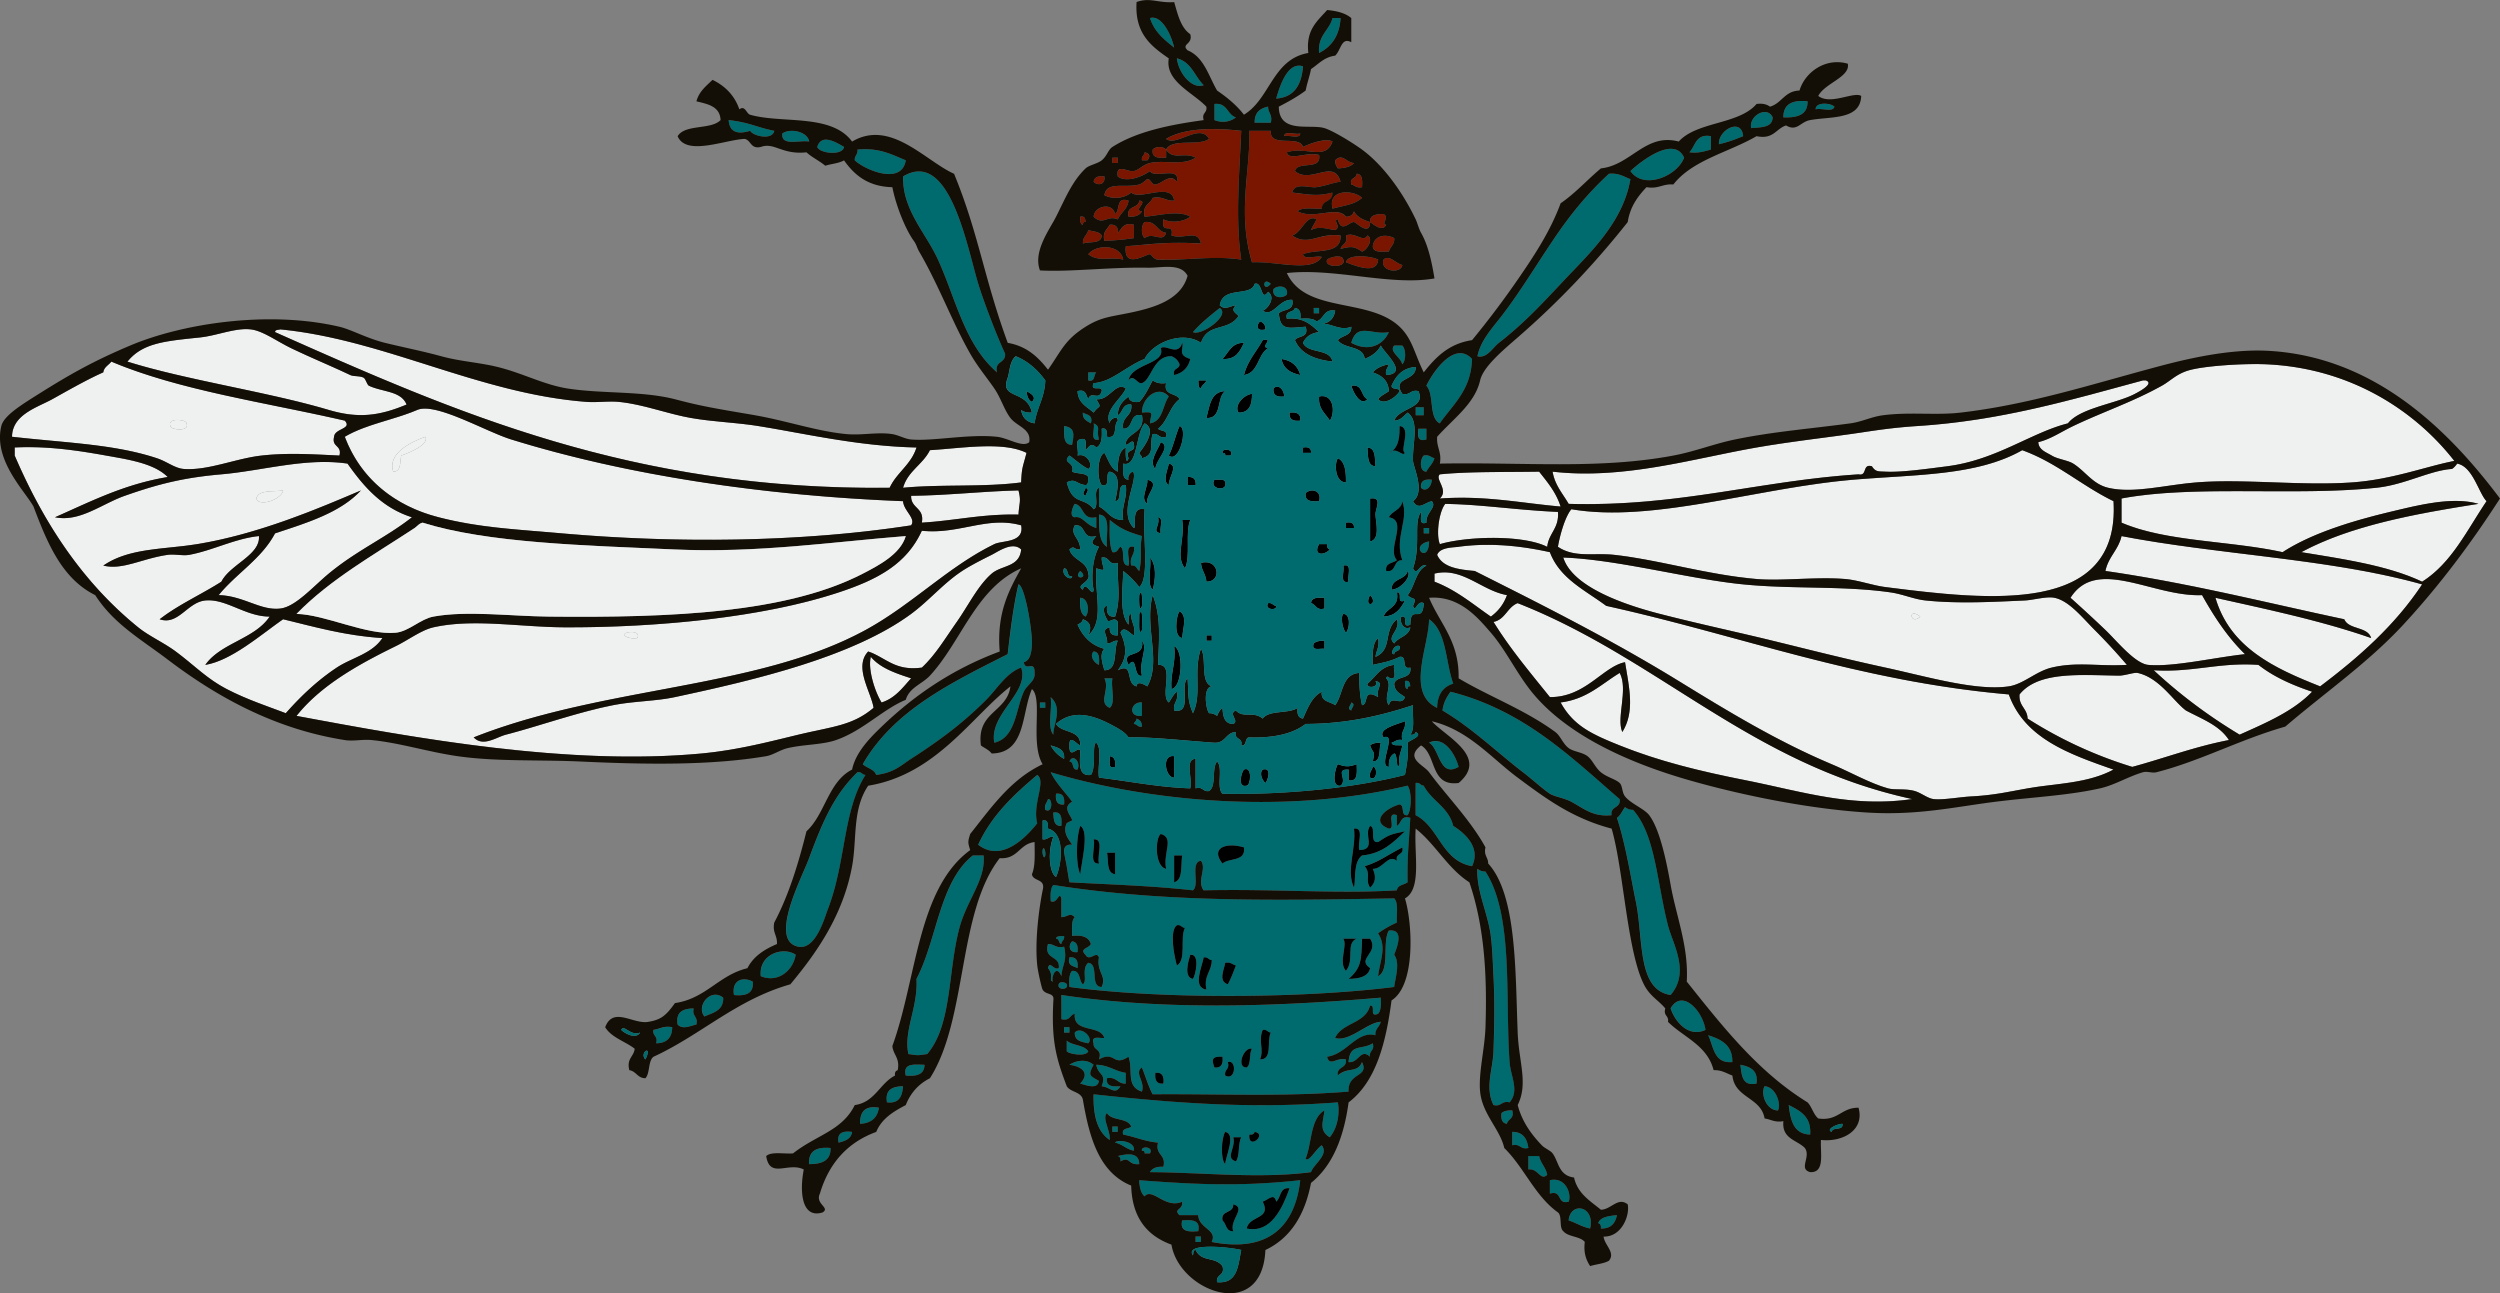<svg xmlns="http://www.w3.org/2000/svg" viewBox="0 0 500.619 258.963"><rect x="0" y="0" width="500.619" height="258.963" fill="#808080" stroke="none"/><g clip-rule="evenodd" fill-rule="evenodd"><path fill="#006B6E" d="M235.12 9.532c-1.991-1.591-3.993-3.172-4.837-5.912 2.29-.674 4.22 3.185 4.84 5.912zM266.83 3.621h1.612c-.21 3.552-1.81 5.714-4.299 6.987-.3-3.529 2.02-4.44 2.69-6.987zM235.66 11.682c2.878.705 3.561 3.605 5.374 5.375-2.34.902-5.05-2.454-5.37-5.375zM260.92 13.294c-.293 3.649-1.706 6.177-5.375 6.449.82-2.872 2.43-7.468 5.38-6.449zM361.96 20.281c.061 2.747-2.056 3.318-4.837 3.225-.02-2.713 1.85-3.525 4.84-3.225zM243.19 20.818c2.616-.287 2.516 2.143 4.3 2.688-1.228.955-2.846 1.133-4.3.537v-3.225zM367.34 21.356c-.231 1.202-2.648.218-3.763.538 0-1.562 3.03-1.271 3.76-.538zM253.94 21.356c-.012 1.266.926 1.583.538 3.225h-3.225c-.07-2.031 1.04-2.89 2.68-3.225zM354.97 23.506c-.056 2.094-2.334 1.965-4.3 2.149-.52-2.511 3.26-4.551 4.3-2.149zM145.91 24.043c4.376.52 5.608 1.468 9.136 2.15-.394 1.963-4.237 1.061-4.837 0-2.29.689-4.1.49-4.3-2.15zM349.06 27.268c-1.51.64-3.09 1.209-4.837 1.612-.19-2.88 4.55-5.374 4.84-1.612z"/><path fill="#7A1600" d="M233.51 29.955c1.233-2.35 6.565-.601 8.6-2.15-1.778-3.259-6.63 1.663-8.6 0 4.084-2.41 10.396-2.114 15.049-1.612-.343 8.031-1.22 17.944 0 25.797-5.381-.849-11.334.207-16.661 0-.959-.037-1.31-1.053-1.612-1.075-.762-.056-5.369 3.126-4.837-1.612 4.491-.291 7.814-.958 15.049-.538-.693-2.984-3.287-.728-5.912-1.612.544-2.871-2.155.131-1.612-3.225 1.692.794 4.054.489 5.374-.537-2.289-1.375-6.596-.162-9.136 0-.548-2.339 1.111-2.471 1.612-3.762 2.025-.413 2.568.656 4.299.538-.536-3.821-6.892.063-8.599-1.612-1.258 1.089-3.539 1.474-5.374.537.504-2.87 3.968-1.373 6.986-2.149.651-.168 1.51-1.064 1.612-1.075.679-.071.866 1.147 1.612 1.075 1.39-.135 2.95-2.365 4.3-.538.779-3.287-4.517-.5-5.375-2.15-1.229.942-4.666 2.472-6.449 1.075-.442-2.741 2.035-.796 3.225-1.075 1.061-.249 1.839-1.293 3.225-1.612 2.903-.667 6.6.637 9.137-1.075-2.29-1.214-4.44.602-5.91-1.613z"/><path fill="#006B6E" d="M162.03 28.343c-2-.329-5.674 1.016-5.375-1.612 1.68-1.154 5.1-.33 5.37 1.612z"/><path fill="#7A1600" d="M264.68 41.779c-1.682.109-3.945-.363-4.837.537 3.254 1.767 7.919-1.211 9.674 1.075.919.023 1.392-.399 1.612-1.075.617 1.174 1.854 1.728 3.225 2.15-.066 2.97-2.784.028-3.225 0-.936-.06-2.551 2.297-3.225-.538-1.128.15.778 1.436-.537 2.15-1.926-.257-3.105-.874-4.837 0 .279-.795.795-1.354 1.074-2.15-1.937-1.124-2.9 2.633-4.837 3.225 3.184 2.235 5.317-.583 9.674 0 .166 3.928-4.891 2.634-7.523 3.762.231 1.202 2.648.218 3.762.538-1.909 3.18-9.018.816-13.974 1.075-2.98-10.018-.295-18.222-.537-26.334h4.3c-.268 3.491 5.69.758 6.449 3.225 1.518-.702 4.616-1.845 5.911-1.075-1.405 3.934-5.257.888-9.136 2.15.392 1.835 3.891-.152 6.449.537.533 3.221-4.288 1.086-4.838 3.225 3.126 2.699 7.842-2.594 9.137 2.15-1.176.056-2.81.783-4.837 1.075-1.419.205-4.357-1.028-4.837 1.075 3.125.365 5.102.839 8.062 0 .18 1.937-2.09 1.456-2.12 3.223z"/><path fill="#7A1600" d="M257.16 27.268c.067-1.187 2.28-.228 3.225-.537-.06 1.186-2.28.227-3.22.537z"/><path fill="#006B6E" d="M342.61 27.268v2.688c-1.287.325-2.451.772-4.299.538 1.22-1.295 1.26-3.758 4.3-3.226zM169.02 29.417c-.316 1.832-4.929 1.314-5.375 0 .88-2.788 3.84-.851 5.38 0z"/><path fill="#7A1600" d="M233.51 29.955v1.612c-1.538.105-2.933.067-2.687-1.612.71-.69 1.99-.69 2.69 0z"/><path fill="#006B6E" d="M337.24 31.567c-1.339 3.666-8.075 6.553-10.749 2.687 2.18-2.046 8.75-7.121 10.75-2.687zM171.71 29.955c4.358-.417 6.877 1.005 9.674 2.15-.834 5.151-8.353 1.813-10.211 0-.07-.964.66-1.134.54-2.15z"/><path fill="#7A1600" d="M229.21 30.493c1.116.301 1.139.838.537 1.612h-1.075c-.16-.868.5-.925.53-1.612zM222.76 31.567h1.074v1.075h-1.074v-1.075zM271.13 32.642c-.663.771-1.849 1.018-3.225 1.075-.284-.433-.561-.873-.537-1.612 1.49-1.488 2.26.482 3.77.537z"/><path fill="#006B6E" d="M201.27 70.8c.206 1.997-2.178 1.405-1.612 3.762-6.5-5.624-8.23-14.705-11.823-22.572-2.483-5.438-7.141-9.969-6.986-16.66 9.265-5.568 12.712 13.684 15.048 21.497.98 3.301 3.73 10.521 5.37 13.973z"/><path fill="#7A1600" d="M271.67 34.792c1.175.079 1.154 1.354 1.075 2.687-1.123.228-1.423-.368-2.149-.537-.39-1.467 1.07-1.082 1.08-2.15z"/><path fill="#006B6E" d="M326.49 35.867c-1.489 8.718-8.147 14.799-13.436 20.423-4.187 4.452-7.824 8.406-12.898 12.361-1.255.978-2.414 3.176-4.3 2.687.616-3.142 2.975-5.643 4.837-8.062 3.53-4.582 6.604-9.669 10.212-15.048 3.437-5.126 6.77-9.243 11.286-13.436 1.97-.178 2.99.597 4.3 1.075z"/><path fill="#7A1600" d="M221.15 35.33c.251 1.673-1.352 1.921-2.15 1.075.13-.946.93-1.226 2.15-1.075zM272.75 39.629c-1.491 1.292-2.981 1.387-5.912 2.15-1.02-4.08 4.35-3.737 5.91-2.15zM225.99 40.167c-.207 1.764-1.572 2.369-2.15 3.762-2.106-.942-2.919 1.324-4.837-.537.143-2.158 3.764-2.954 4.3-.538 1.08-.718.07-3.513 2.69-2.687zM228.14 40.167c1.886.147-1.349 2.002.537 2.149-.456.797-1.353 1.156-2.687 1.075-.53-2.317 2.02-1.564 2.15-3.224zM274.36 44.466c-.078-1.511 1.316-1.55 2.688-1.612 1.315.714-.591 2 .537 2.15-.76 1.56-2.66-.153-3.23-.538zM216.32 43.391c.914-.198 1.014.419 1.074 1.075-.457-.099-.507.209-.537.538-.63-.087-.45-.981-.53-1.613zM229.21 44.466c2.409-.26 2.399 1.899 4.299 2.15-.633 2.122-2.664-.27-4.299 1.075-.73-.688-.73-2.538 0-3.225zM222.23 45.003c1.173-.098 1.71.439 1.612 1.612.837-.775 1.061-2.165 3.225-1.612v2.687a54.058 54.058 0 01-5.911.538c-.42-1.859.6-2.269 1.08-3.225zM217.93 46.078c.957.297 2.231.276 2.687 1.075-.041 1.75-2.436 1.147-3.762 1.612-.09-1.337.84-1.663 1.07-2.687zM269.52 47.153c1.88-.755 3.44 1.507 4.3 0 1.34.692-.158 3.016-1.075 3.225-1.581-1.025-2.057-1.111-4.3-.537.24-1.026 1.54-.973 1.08-2.688zM279.2 47.69c.083 1.337-.845 1.664-1.075 2.687-1.425-.008-3.164.298-3.225-1.075.25-2.095 2.44-2.569 4.3-1.612zM224.91 51.99c-2.566-.659-4.787.573-6.986-1.075 1.68-2.106 6.49-1.936 6.99 1.075zM268.98 51.99c.771 1.677-3.996 1.677-3.225 0 .37-.421 3-1.197 3.22 0zM275.97 51.99c-.242 3.22-5.004 1.015-6.449.538.39-1.832 5.25-1.21 6.45-.538zM280.81 53.065c-.271 1.838-4.529 1.353-3.762-1.075 1.14-1.077 2.39.763 3.76 1.075z"/><path fill="#006B6E" d="M254.47 56.827c-1.63 1.986-1.81-1.632 0 0zM257.7 58.977c-.804.853-3.064.786-2.688-1.075.8-.853 3.06-.786 2.69 1.075zM238.89 66.5c1.579-1.825 3.488-3.319 5.374-4.837 2.23 1.436-3.63 5.646-5.37 4.837zM263.07 61.664h1.075v1.075h-1.075c.01-.359.01-.717.01-1.075z"/><path d="M252.32 64.351c.661.234 1.104.688 1.075 1.612-1.87.469-1.84-.827-1.08-1.612z"/><path fill="#EFF0F0" d="M81.419 81.011c-5.333 2.217-9.549 2.867-15.586 1.075-12.281-3.646-28.383-5.941-40.308-9.674 3.031-3.773 7.596-4.113 14.511-4.837 3.456-.362 7.108-1.982 10.211-1.612 2.417.288 5.176 2.372 8.062 3.762 4.078 1.965 7.921 3.52 11.824 5.375.691.329 1.906.121 2.687.538.422.225.67 1.423 1.075 1.612 2.736 1.28 6.436 1.017 7.524 3.761zM55.084 66.5c.015-.522.658-.417 1.075-.537 20.88 2.042 39.706 12.871 61.268 14.511 2.186.166 4.368-.199 6.449 0 4.888.467 9.706 2.38 14.511 3.225 4.416.775 8.898.89 13.436 1.612 9.158 1.458 19.958 4.044 31.708 4.299-1.055 3.423-3.958 4.999-5.374 8.062-51.66.551-86.946-15.089-123.09-31.172z"/><path fill="#006B6E" d="M278.12 66.5c-1.246 2.806-4.255 3.939-7.523 2.15 1.15-4.196 4.22-1.456 7.52-2.15z"/><path d="M252.86 68.113c2.505-.471-.74 1.394 1.075 1.612-2.147 1.256-1.858 4.949-4.837 5.375.71-2.872 2.5-4.669 3.76-6.987zM249.1 68.65c-.807 1.702-1.604 3.411-4.299 3.225 1.24-1.263 1.76-3.255 4.3-3.225z"/><path fill="#006B6E" d="M279.2 69.188h1.612c.767.717.767 3.045 0 3.762-.31-1.491-2.71-2.514-1.61-3.762zM294.78 71.875c-.177 6.273-3.815 9.083-6.449 12.898-2.276-1.128-1.052-5.756-2.688-7.524 1.52-3.176 5.8-8.999 9.14-5.374z"/><path d="M256.62 71.875c2.018.312 3.271 1.386 3.762 3.225-1.92-.406-3.41-1.244-3.76-3.225z"/><path fill="#EFF0F0" d="M69.058 84.236c1.538 1.696-2.045 1.529-2.149 3.225-.532 2.144 1.606 1.619 1.075 3.762-5.547-.262-10.381-.578-15.585 0-5.195.577-10.701 3.043-15.586 2.687-1.792-.13-3.319-1.468-5.374-2.149-8.576-2.843-18.233-3.068-29.022-4.3.035-4.478 5.163-5.913 8.062-7.524 3.413-1.897 6.852-3.883 10.211-5.375.16-1.094 1.077-1.432 1.612-2.149 13.737 5.788 30.886 8.166 46.756 11.823zm-34.933 1.075c.009.82 3.982 1.178 3.225-.538-.01-.82-3.984-1.178-3.225.538zM491.48 92.297c-5.502 1.051-12.327 3.719-20.423 4.3-10.15.728-21.693-.756-31.171 0-6.414.511-12.655 2.284-17.735 1.075-3.111-.741-4.597-3.357-6.986-4.837-1.136-.703-3.092-.869-4.3-1.612-1.022-.628-2.64-1.115-2.688-2.687 2.396-.554 4.574-2.071 6.987-3.225 5.915-2.829 11.851-4.785 17.734-8.062 1.875-1.044 3.06-2.542 5.912-3.225 3.557-.852 10.947-1.258 15.049-1.075 16.69.745 29.68 9.159 37.62 19.348z"/><path fill="#006B6E" d="M217.93 74.562h1.612c-.574.501-.168 1.982-1.612 1.612v-1.612z"/><path d="M239.96 76.174h1.613c-.19.706-.946.846-1.075 1.612-.63-.086-.45-.979-.54-1.612z"/><path fill="#EFF0F0" d="M429.68 76.174c1.861.606-1.414 2.296-2.149 2.688-3.723 1.982-10.924 2.775-13.436 5.912-7.449 1.897-14.337 7.344-24.185 8.599-3.729.475-9.184 1.257-12.361 1.075-1.294-.074-1.962.111-2.688-1.075-2.004-.571-.851 2.016-2.687 1.612-20.021 1.297-36.108 6.529-58.043 5.912-1.177-2.048-2.753-3.697-3.225-6.449 14.184 1.639 28.075-2.606 40.845-4.837 6.284-1.098 12.704-1.832 18.811-2.687 3.971-.556 7.642-1.239 13.436-1.612 16.651-1.072 30.433-5.163 45.145-9.137.18-.004.36-.004.54-.004z"/><path d="M257.16 79.399c-1.405.152-2.312-.196-2.149-1.612.92-.971 2.11.165 2.15 1.612zM270.6 77.25c2.378-.408 1.847 2.093 3.225 2.687-1.36 1.502-2.87-1.402-3.22-2.687zM205.57 78.324c.937.486 2.07 1.202 1.075 2.15-.72-.353-1-1.149-1.07-2.15z"/><path fill="#006B6E" d="M234.05 79.399c-1.27 1.776-1.123 4.968-3.763 5.375.139-1.987 1.051-2.375-1.612-2.15-.04-2.969 3.26-5.64 5.37-3.225z"/><path d="M245.34 78.324c-1.797 1.249-.526 5.565-3.762 5.375.66-2.378.81-5.273 3.76-5.375zM250.71 78.862c.021 2.17-.518 3.781-2.687 3.762-.93-1.324.86-3.518 2.69-3.762zM264.15 79.399c2.899-.68 3.288 3.173 2.149 4.837-.86-1.466-2.36-2.304-2.15-4.837z"/><path fill="#006B6E" d="M283.5 81.549h1.612v1.612H283.5v-1.612z"/><path fill="#EFF0F0" d="M182.46 105.2c-22.172 3.425-47.245 3.603-69.867 1.612-9.769-.859-16.642-1.151-24.722-3.225-8.836-2.268-15.628-7.688-18.811-16.123 4.235-2.505 9.859-3.385 14.511-5.374 3.683-1.575 13.631 4.306 18.811 5.912 23.273 7.214 50.756 11.275 78.466 12.361.12 1.95 2.63 3.42 1.61 4.84zM78.73 94.447c1.63.018 1.339-1.886 1.612-3.225 1.878-.646 5.606-2.254 4.837-3.762-3.088 1.118-7.595 3.395-6.449 6.987z"/><path fill="#006B6E" d="M216.85 82.624c.785.469 2.081.427 1.612 2.15-.78-.468-1.7-.805-1.61-2.15z"/><path d="M258.24 82.624c1.405-.151 2.312.196 2.149 1.612-1.41.152-2.32-.196-2.15-1.612z"/><path fill="#EFF0F0" d="M37.349 84.773c.758 1.716-3.216 1.358-3.225.538-.758-1.716 3.216-1.358 3.225-.538z"/><path fill="#006B6E" d="M219 84.773c1.59.777.464 1.201 1.075 3.225-1.94.509-.75-2.117-1.08-3.225zM213.09 85.311c2.339.338 1.929 1.825 1.612 3.762-1.83.041-1.59-1.991-1.61-3.762z"/><path d="M236.2 85.311c1.759.42-.107 7.592-2.149 5.912.9-1.784 1.32-4.052 2.15-5.912z"/><path fill="#006B6E" d="M284.03 85.848h1.612v2.15c-1.79.54-1.76-.746-1.61-2.15z"/><path fill="#EFF0F0" d="M85.181 87.46c.77 1.508-2.959 3.116-4.837 3.762-.273 1.339.018 3.242-1.612 3.225-1.147-3.592 3.36-5.869 6.449-6.987z"/><path d="M232.44 88.536c2.229.875-1.009 3.452-1.075 5.374-1.46-1.501.64-3.998 1.08-5.374z"/><path fill="#EFF0F0" d="M205.57 90.685c-.725 2.804-.961 2.854-1.075 5.912-7.257.983-16.14.342-23.646 1.075.947-3.352 3.955-4.644 5.374-7.524 6.43-.39 14.62-1.81 19.35.537zM2.953 89.61c6.564-.324 12.709.62 18.273 1.612 4.456.795 9.627 1.552 12.361 4.299-8.762 1.45-15.483 4.94-22.572 8.062 4.958 1.023 9.37-2.682 13.973-4.299 6.096-2.142 11.327-3.618 19.348-4.299 8.103-.689 16.905-3.389 25.259-2.15 3.261 4.622 6.912 8.853 12.898 10.749-5.125 4.051-10.965 6.572-16.661 11.286-3.117 2.58-6.602 6.612-9.674 6.987-3.972.485-7.372-2.556-12.361-2.687 3.529-4.354 8.559-7.206 11.286-12.361 6.458-2.141 13.062-4.136 17.198-8.599-8.508 3.613-20.389 8.719-32.783 10.749-6.667 1.092-13.615.724-18.811 4.299 3.902.962 7.74-1.422 12.898-2.149 1.383-.195 3.018.233 4.3 0 4.687-.854 9.106-3.256 13.973-3.762.324 3.807-5.761 5.646-7.524 9.136-4.046 2.583-8.641 4.617-12.361 7.524 3.749 1.292 5.524-3.399 9.137-3.762 4.167-.418 8.077 3.243 12.898 3.225-3.021 4.503-9.786 5.262-12.898 9.674 5.231-.862 10.938-5.898 15.585-9.136 6.35 1.533 12.466 3.299 19.885 3.762-2.084 3.171-6.147 3.93-9.137 5.912-3.942 2.614-7.224 5.77-10.211 9.137-3.903-1.487-7.837-2.77-11.824-4.837-3.989-2.069-6.483-4.755-10.211-7.524-2.425-1.801-5.329-3.059-7.524-4.837-10.966-8.883-18.807-20.627-24.722-34.396.002-.539.002-1.076.002-1.614zm48.369 10.212c.522 1.775 5.076.205 5.375-1.612-2.004.324-4.887-.23-5.375 1.612z"/><path d="M260.92 89.61c1.078-.183 1.681.11 1.612 1.075h-1.612V89.61zM273.82 89.61c1.697.094 1.457 2.126 1.612 3.762-1.69-.093-1.45-2.125-1.61-3.762zM244.8 90.685c-.214-1.043 2.447-.785 1.611.538h-1.074c.1-.457-.21-.507-.54-.538z"/><path fill="#EFF0F0" d="M423.23 100.36c1.375 22.894-24.906 19.844-45.682 17.198-2.637-.336-5.404-1.391-8.062-1.612-5.824-.485-12.642.44-17.735 0-9.993-.864-19.538-3.844-28.484-4.837-4.119-.458-7.944.64-11.286-1.612.175-1.267 1.223-5.808 2.688-7.524 16.27 2.79 37.242-4.291 56.431-5.912 12.631-1.067 24.812-.754 33.858-5.912 6.96 2.514 11.86 7.107 18.26 10.204z"/><path fill="#006B6E" d="M285.11 91.223c1.123-.228 1.423.369 2.149.538-.315 1.118-1.13 1.737-1.612 2.687-1.48-.011-1.28-2.536-.54-3.225z"/><path d="M267.91 91.76c1.458.691 1.629 2.671 1.612 4.837-2.12.046-2.4-3.659-1.61-4.837zM234.05 92.835c1.993.397-.041 2.683 0 4.299-1.39-.738-.12-3.293 0-4.299z"/><path fill="#EFF0F0" d="M497.93 100.36c-3.903 5.771-6.968 12.38-12.898 16.123-6.806-3.227-15.567-4.497-24.185-5.912 9.78-5.268 22.457-7.639 35.471-9.674-5.171-1.498-11.847.202-17.735 1.612-7.901 1.892-15.782 4.354-21.497 8.062-10.412-2.307-23.373-2.066-32.246-5.912v-4.837c14.597-2.755 34.802-.432 51.056-2.15 5.702-.603 10.598-3.44 15.049-3.762.309-.022 1.16-1.061 1.074-1.075 3.18.518 4.36 5.951 5.92 7.524zM308.22 94.447c1.661 2.101 3.388 4.137 4.3 6.987-7.915-.685-14.952-2.246-24.185-1.612 1.862-1.735-1.08-3.885 0-4.837 5.78-.577 12.44-.419 19.88-.534z"/><path d="M237.81 95.522c1.173-.097 1.71.44 1.612 1.612h-1.612v-1.612zM229.75 96.06c2.851.652-.551 3.04 0 4.837-1.54-1.066.19-3.358 0-4.84zM243.19 96.06c.852.045 2.051-.258 2.15.538.58 1.886-3.3 1.438-2.15-.538z"/><path fill="#006B6E" d="M286.72 96.06c-.037 1.448-1.229 2.583-2.15 1.612-.16-1.416.74-1.764 2.15-1.612z"/><path d="M217.39 97.672c.957.394.078.977 0 1.612-.96-.394-.08-.977 0-1.612z"/><path fill="#EFF0F0" d="M56.697 98.209c-.298 1.817-4.853 3.387-5.375 1.612.488-1.841 3.371-1.287 5.375-1.612zM203.95 98.209c.571 2.24.14 2.37 0 4.837-7.162-.176-12.752 1.221-19.348 1.612.555-3.063-2.23-2.785-2.149-5.375 7.45-.078 14.16-.896 21.5-1.076z"/><path d="M264.15 100.36c-1.539.106-2.934.067-2.688-1.612 1.04-1.046 3.29-.563 2.69 1.612zM274.36 99.822c2.586-.367 1.018 2.034 1.075 3.225.079 1.667.976 4.961-1.075 5.374v-8.598z"/><path fill="#006B6E" d="M215.24 100.9c1.934.395 1.358 3.3 4.3 2.687v2.15c-2.172-.641-2.778-2.474-4.3-2.15-1.26-.14-.31-2.37 0-2.69z"/><path fill="#EFF0F0" d="M311.98 102.51c.272 3.318-1.866 4.225-2.149 6.987-4.824-2.439-15.948-2.143-21.497-.538-.795-1.915-.188-6.473 1.074-8.062 7.36.11 14.23 1.24 22.58 1.61z"/><path fill="#006B6E" d="M220.08 103.05c2.549.138 1.312 4.062 1.612 6.449-1.69-1-1.58-3.8-1.61-6.45z"/><path d="M231.9 103.58c1.188.067.229 2.28.538 3.225-1.92-.45-.07-1.32-.54-3.22z"/><path fill="#006B6E" d="M228.68 107.35c-.521 2.677.108 3.935-.537 6.987-.547-.349-.556-1.236-1.612-1.075-.431-1.864.801-2.065.537-3.762-2.043-.431-.683 2.541-1.074 3.762-1.782-.01-.546-3.037-1.612-3.762-.547.349-.556 1.235-1.612 1.075-.716-1.614-.547-4.111-.538-6.449 2.28 1.93 3.88 2.44 6.44 3.22z"/><path d="M236.74 104.12h1.612c-1.073 2.509.116 7.282-1.074 9.674-1.94-2.4.03-5.65-.54-9.67z"/><path fill="#EFF0F0" d="M204.49 105.2c.657 3.564-3.751 2.972-5.374 3.762-9.24 4.501-16.399 12.072-25.797 17.198-21.874 11.931-52.172 11.097-78.466 21.498 1.864 1.989 4.544-.048 6.449-.538 6.283-1.614 14.49-4.542 21.498-5.911 4.236-.828 8.426-.77 12.361-1.612 15.98-3.426 35.519-8 47.294-16.661 3.582-2.635 6.464-6.138 10.211-8.599 1.589-1.043 3.956-2.254 5.912-3.225 1.286-.639 4.183-2.773 5.911-1.075-.344 3.597-3.886 3.089-5.911 4.837-2.75 2.374-4.732 6.484-6.987 9.674-2.242 3.173-4.224 6.551-6.986 9.137-5.421.764-7.262-2.054-10.749-3.225-2.954 3.091.599 8.13 1.075 11.286-4.226 3.574-8.169 3.728-15.048 5.374-5.325 1.275-12.008 3.072-19.348 3.763-26.677 2.507-57.266-3.065-81.153-7.524 4.71-5.946 12.021-10.137 19.885-13.974 2.498-1.218 5.117-3.221 7.524-3.762 7.988-1.795 17.354-.03 26.334 0 18.444.061 39.629-1.969 54.818-6.987 7.888-2.606 13.625-5.709 16.661-12.361 7.45.79 13.12-3.02 19.9-1.08zm-76.85 22.57c.829-1.622-2.781-1.414-2.687-.537.63.45 1.44.71 2.69.54z"/><path d="M269.52 104.66c1.078-.183 1.682.11 1.612 1.075h-1.612v-1.08z"/><path fill="#006B6E" d="M285.11 105.73h1.074v1.075h-1.074v-1.07z"/><path fill="#EFF0F0" d="M485.03 117.02c-5.423 8.192-12.655 14.574-20.423 20.422-9.243-3.655-18.035-7.761-20.96-17.735 10.692 2.386 21.493 4.663 31.172 8.062-.678-2.368-4.475-1.616-5.375-3.762-15.81-3.359-31.077-7.26-47.831-9.674.571-2.832 2.599-4.208 3.225-6.987 19.49 3.77 41.9 4.53 60.19 9.68z"/><path fill="#006B6E" d="M286.18 108.42c-.09 4.81-4.11.79 0 0z"/><path d="M264.15 108.96h1.612c-.088.625.118.956.537 1.075-1.26 1.32-3.42 1.16-2.15-1.08z"/><path fill="#EFF0F0" d="M310.37 110.57c2.014 5.331 7.081 7.609 11.286 10.749 26.863 5.921 50.455 15.112 80.615 17.735 3.177 8.827 12.075 11.931 20.96 15.049-5.269 2.817-11.51 2.748-17.197 3.762-4.165.742-6.743 1.368-11.286 1.612-2.368.127-5.668.748-7.524.537-1.195-.135-2.457-1.225-3.762-1.612-1.838-.544-4.04-.165-5.375-.537-3.592-1.001-7.53-3.254-11.286-4.837-10.919-4.601-20.68-10.542-30.634-16.661-13.78-8.471-27.746-15.441-40.845-22.035-3.294-.289-6.44-.725-7.524-3.225.556-1.529 3.143-1.458 4.3-1.612 6.14-.84 12.25-.25 18.25 1.06z"/><path d="M230.29 111.64c1.324 1.606 1.106 4.251.538 6.449-1.24-1.09-.2-4.46-.54-6.45z"/><path fill="#EFF0F0" d="M313.05 111.64c11.036.414 24.896 4.263 36.008 5.375 9.888.989 20.07.24 29.56 1.612 2.449.354 4.617 1.362 6.986 1.612 6.578.695 14.048.262 19.886 0 1.686-.076 4.289-.86 5.911-.538 2.94.586 5.634 4.021 8.062 6.449a122.5 122.5 0 016.449 6.987c-5.61.34-9.926-.673-15.048.538-3.15.745-5.65 3.321-8.6 3.762-6.548.979-16.527-1.99-24.722-3.762-8.007-1.731-15.137-3.552-22.572-5.375-6.83-1.674-15.065-3.44-22.572-5.375-7.74-1.98-17.59-5.56-19.36-11.28zm71.48 11.83c-2.63-2.04-1.97 1.89 0 0z"/><path d="M240.5 112.72c3.552-.98 4.283 3.793 1.075 3.762-.1-1.52-.99-2.24-1.08-3.76zM268.98 113.26c1.941-.509.749 2.117 1.074 3.225-1.93.51-.74-2.12-1.07-3.22z"/><path fill="#006B6E" d="M216.32 114.33c1.98 1.63-1.64 1.81 0 0z"/><path d="M281.88 114.33c.862 1.073-1.342 3.651-3.225 3.762-.06-2.38 2.79-1.86 3.22-3.76z"/><path fill="#EFF0F0" d="M301.77 119.17c-.653 1.854-1.775 3.24-3.225 4.299-3.608-2.482-6.884-5.298-11.286-6.987v-1.612c5.57-1.38 9.44 3.41 14.52 4.3zM440.96 119.17c2.439 4.368 5.146 8.468 8.599 11.823-6.228.674-14.329 2.589-19.348 2.15-2.684-.235-6.383-4.883-8.599-6.987a296.784 296.784 0 00-6.987-6.449c5.27-8.31 16.54-.11 26.34-.53z"/><path fill="#006B6E" d="M203.95 117.02c1.284.12 2.912 9.757 2.688 12.361-.122 1.417-.356 2.883-1.612 3.225.334 2.032 2.245-.581 2.149 2.15.203 1.661-1.46 2.283-2.149 3.762-1.586 3.398-1.6 9.246-5.912 10.211-1.069-5.811 7.131-10.038 5.374-15.048-3.024 1.121-4.791 4.254-6.986 6.449-4.533 4.533-8.975 7.904-15.048 11.823-2.034 1.312-3.391 2.782-6.987 3.225-.424-1.188-1.88-1.345-2.688-2.149 6.22-10.799 17.726-16.312 29.022-22.035.58-4.8 1.15-9.6 2.16-13.96z"/><path d="M228.14 119.17c.619-1.739.608 1.443.537 2.149-.62 1.74-.61-1.44-.54-2.15zM279.73 118.63c1.288-.213-.298 2.448 1.612 1.612-.863 1.645-1.896 3.12-4.299 3.225.66-1.85 3.22-1.79 2.69-4.83zM274.36 119.17c1.87 2-1.47 2.73 0 0z"/><path fill="#006B6E" d="M216.32 119.71c1.656.022 1.922 2.852 1.074 3.762-1.09-.52-1.16-2.07-1.07-3.76z"/><path d="M265.22 119.71v2.15c-1.715.461-1.662-.846-2.687-1.075.08-1.17 1.36-1.15 2.69-1.07zM253.94 120.78c.868-.151.926.508 1.612.537.21 1.04-2.45.78-1.61-.54z"/><path fill="#EFF0F0" d="M382.92 160.01c-12.162 1.774-22.32-1.581-33.32-3.762-9.441-1.872-17.403-3.838-25.26-6.986-5.498-2.204-9.276-3.915-11.823-8.6 5.26-.651 8.147-3.675 11.823-5.912 1.774 3.261-.729 9.072.537 11.824 2.533-4.079 1.379-8.81.538-13.974-4.399.843-7.941 7.072-15.049 6.987-3.909-4.869-7.936-9.621-11.286-15.049 2.374-.492 2.757-2.976 4.837-3.762 28.29 11.12 46.61 32.22 79 39.23z"/><path d="M228.14 122.93c.831-1.643.474 2.331.537 3.225-.83 1.64-.48-2.34-.54-3.23zM236.2 122.39c1.652.981.604 3.501.537 5.374-1.75-.17-1.24-4.4-.54-5.37zM268.98 122.93c1.562.01 1.271 3.038.537 3.762-.74-.83-1.08-3.22-.54-3.76z"/><path fill="#EFF0F0" d="M384.53 123.47c-1.97 1.89-2.63-2.04 0 0z"/><path fill="#006B6E" d="M286.18 124.01c3.513 2.399 3.293 8.53 4.837 12.898-2.063.624-3.167 2.207-3.225 4.837-6.28-3-1.68-12.22-1.62-17.74z"/><path fill="#EFF0F0" d="M124.95 127.23c-.094-.876 3.516-1.085 2.687.537-1.25.17-2.06-.09-2.69-.54z"/><path d="M241.58 127.23h1.074v1.075h-1.074v-1.07zM228.68 128.31c1.274 1.485-.732 4.26 0 6.987-1.798.502-.872-4.445-2.687-2.15-1.69-3.24 3.34-1.01 2.69-4.84zM265.22 128.31v1.612c-.952-.123-2.691.542-2.149-1.075.48-.41 1.22-.58 2.15-.53zM235.12 129.38c1.958.906 1.626 8.285-.537 8.599-.25-3.31.96-5.14.54-8.6z"/><path fill="#006B6E" d="M219 130.46c1.176.079 1.154 1.354 1.075 2.687-1.06-.43-1.93-1.89-1.08-2.69z"/><path fill="#EFF0F0" d="M174.4 131.53c1.872 2.249 4.957 3.285 8.062 4.299-1.704 1.879-3.192 3.974-5.912 4.837-1.36-2.16-2.8-6.73-2.15-9.14zM463 138.52c-3.78 3.923-9.191 6.215-14.511 8.599-6.269-3.764-12.005-8.06-17.197-12.898 7.829.485 13.067-1.622 20.959-1.075 3.01 2.37 6.72 4.03 10.75 5.38zM446.34 148.19c-6.909 1.332-12.859 3.622-19.348 5.374a85.223 85.223 0 01-20.96-9.674c-.076-2.073-1.816-2.483-1.612-4.837 3.767-4.687 12.193-3.861 19.885-3.762 1.171.015 3.074-.69 3.763-.538 4.407.98 7.098 5.598 9.674 7.524 3.16 1.7 6.73 2.96 8.61 5.92z"/><path fill="#006B6E" d="M221.15 135.83h1.612c-.341 1.81.692 4.992-.538 5.912-2.41-1.02.12-3.66-1.07-5.91zM281.34 136.37c.914-.198 1.014.419 1.075 1.075-.457-.099-.507.21-.537.538-.63-.09-.45-.98-.54-1.61zM324.34 160.01c.291 1.903-1.903 1.321-1.612 3.225-3.648.369-5.399-1.229-8.062-2.687-1.327-.727-3.434-1.043-4.3-1.612-1.346-.886-3.51-2.873-5.374-4.3-4.998-3.825-10.228-8.888-16.123-12.361.191-1.6.856-2.727 1.612-3.762 14.68 3.76 23.93 12.96 33.85 21.49zM210.94 147.12c-1.238-1.448-.19-5.184-.537-7.523 2.54 2.22.46 5.58.54 7.52zM208.25 140.67h1.074v1.075h-1.074v-1.07zM228.68 140.67v2.688c-2.86.33-2.3-2.89 0-2.69zM270.6 140.67c.956.395.077.978 0 1.612-.96-.4-.08-.98 0-1.61zM227.6 143.89c.661.234 1.104.688 1.074 1.612-.867.151-.925-.508-1.612-.537.11-.43.54-.53.54-1.07z"/><path d="M281.34 144.43c.264 1.696-.968 1.897-.537 3.762-1.123-.228-1.423.368-2.149.537.166.729 1.346.446 2.149.538-.172 1.262-.85 2.017-.537 3.762-.746 1.716-.329-2.103-1.075-2.149-.797.456-1.155 1.353-1.075 2.687-2.361-.059 1.826-6.894-1.074-5.911-1.29-1.7 2.76-2.62 4.31-3.23z"/><path fill="#006B6E" d="M286.18 148.73c2.918-1.47 5.255 2.259 5.912 4.837-3.84 2.24-3.77-3.63-5.91-4.84z"/><path d="M276.51 148.73c-.465 1.326.138 3.721-1.612 3.763.53-2.379.083-1.406-.537-3.225.48-.41 1.21-.57 2.15-.53zM222.23 151.42c.946.13 1.226.925 1.075 2.149-1.61.54-.95-1.2-1.07-2.15zM235.12 151.42v4.3c-1.76.05-2.59-4.7 0-4.3z"/><path fill="#006B6E" d="M214.16 152.49c.649-1.619 2.35.081 1.612 1.612-1.23.17-.59-1.55-1.61-1.61z"/><path d="M268.45 157.33c-2.033.354-1.008-3.766-.537-4.3 1.522.561 2.239.561 3.762 0 .021 1.634.312 3.537-1.612 3.225v-2.149c-2.85-.14-.12 1.99-1.61 3.22zM274.9 153.56c.949-.171.959 3.011-.537 2.15-.23-1.12.37-1.42.54-2.15zM249.1 154.1c1.716-.759 1.358 3.216.537 3.225-1.98.5-.98-2.83-.54-3.22zM252.86 154.1c1.938-.515.953 2.319.538 2.687-.77-.66-1.22-2.05-.54-2.69z"/><path fill="#006B6E" d="M171.71 154.64c.868-.151.925.508 1.612.537-4.551 7.264-3.877 17.437-7.524 26.872-.654 1.692-2.42 8.218-5.912 7.524-6.025-1.197.687-13.755 2.15-17.735 2.92-7.95 5.2-12.83 9.67-17.2zM210.4 154.64c21.469 6.39 48.782 8.184 71.479 2.688.831 1.101.831 4.811 0 5.911-1.484.23-.505-2.003-1.612-2.149-2.703.715-5.947 3.407-2.15 4.837 1.527.094-.649-3.516 1.612-2.688v2.15c.952-.481.686-2.182 2.688-1.612-.189 3.991-.652 7.485-.537 12.898-.715.539-2 .508-2.15 1.612-12.059.728-24.408-.313-38.695 0-1.402-1.925.676-4.365-.537-5.912-2.229.278-.181 4.836-1.612 5.912-7.884-.895-16.399-1.157-24.723-1.612-.416-2.344-.468-3.06-1.074-5.912-.098-1.173.439-1.71 1.612-1.612-.578-.985-1.993-2.362-1.075-4.3.032-.067 1.075-.564 1.075-.537.006-.823-2.181-2.555 0-3.762-1.45-1.98-3.19-3.64-4.32-5.92zm5.92 20.42c.25-2.394 1.869-8.694 0-9.674-.8 2.08-.97 7.62 0 9.67zm55.89-4.83c-.443-1.349 1.044-4.628-1.075-4.3.486 4.079-1.657 8.363 0 11.823.393-1.345-.216-5.139 1.612-6.449 4.105-.373 6.286-2.671 8.599-4.837-2.89.619-3.18.668-5.374 2.15-1.864.252-.309-2.917-1.612-3.225-1.41 1.78 1.31 4.78-2.16 4.85zm-38.7 3.76c-.683-3.2 1.722-6.216-1.074-6.986-1.12.74-1.28 6.52 1.07 6.99zm-13.43-1.08c-.482-1.487 1.104-5.045-1.075-4.837.48 1.49-1.1 5.05 1.08 4.84zm24.72 0c1.322-1.185 4.707-.308 4.299-3.225-3.61-1.07-6.8.13-4.3 3.23zm28.48.54c1.332 1.648-.008 2.626 1.075 4.299 1.088-1.035 1.249-2.162.537-3.762 2.09.017 3.02-3.037 4.837-1.612-.4-1.654 1.476-1.033 1.075-2.688-3.05 1.57-4.82 2.97-7.54 3.76zm-49.98 1.61v-4.3h-1.612c.3 1.67-.15 4.09 1.61 4.3zm11.82 1.62c1.842-.487 1.288-3.37 1.612-5.375h-1.612v5.38zM207.72 155.18c1.857 1.239-1.015 5.824 0 9.674-2.5 3.193-7.292 7.836-11.823 4.3 2.69-5.9 7.15-10.04 11.82-13.97zM283.5 156.79c.867-.151.925.508 1.612.538 1.588 3.068 5.001 4.313 5.911 8.062 2.274 1.415 5.578 4.309 3.763 8.062-6.088-1.079-6.561-7.771-11.286-10.212.01-2.15.01-4.3.01-6.45z"/><path fill="#006B6E" d="M211.48 158.94c1.416-.162 1.764.744 1.612 2.149-1.41.16-1.76-.75-1.61-2.15zM209.87 160.01c.948-.171.959 3.011-.538 2.15-.23-1.12.37-1.42.54-2.15zM325.42 161.63c.432.285.872.561 1.612.538 4.479 5.033 4.725 14.241 6.986 23.109.945 3.707 4.504 9.364.537 13.974-6.755-1.064-5.39-11.089-6.986-18.811-.933-4.512-2.073-11.604-3.762-16.66.72-.53 1.07-1.44 1.61-2.15zM210.94 162.7c1.68-.246 1.719 1.148 1.612 2.688-1.51.08-1.55-1.32-1.61-2.69z"/><path d="M216.32 165.39c1.869.979.25 7.28 0 9.674-.97-2.05-.8-7.59 0-9.67zM274.36 165.39c1.304.308-.252 3.477 1.612 3.225 2.194-1.482 2.484-1.531 5.374-2.15-2.312 2.166-4.493 4.464-8.599 4.837-1.828 1.311-1.22 5.104-1.612 6.449-1.657-3.46.486-7.744 0-11.823 2.119-.328.632 2.951 1.075 4.3 3.48-.08.76-3.08 2.16-4.85zM232.44 167c2.796.771.392 3.786 1.074 6.986-2.35-.47-2.19-6.25-1.07-6.99zM219 168.08c2.18-.208.593 3.35 1.075 4.837-2.18.2-.6-3.36-1.08-4.84zM249.1 169.69c.408 2.917-2.977 2.04-4.299 3.225-2.5-3.11.69-4.31 4.3-3.23z"/><path fill="#006B6E" d="M208.79 170.23c.205-1.023.684.343.537 1.074-.21 1.02-.69-.34-.54-1.07z"/><path d="M280.81 169.69c.4 1.654-1.476 1.033-1.075 2.688-1.817-1.425-2.747 1.629-4.837 1.612.712 1.6.551 2.727-.537 3.762-1.083-1.673.257-2.65-1.075-4.299 2.72-.79 4.49-2.19 7.53-3.76zM221.69 170.76h1.612v4.3c-1.76-.21-1.31-2.63-1.61-4.3z"/><path fill="#006B6E" d="M196.97 171.3c.466 4.857-3.323 8.868-4.837 14.511-2.344 8.735-1.439 19.372-6.449 25.26-2.144.295-1.618.295-3.763 0-1.014-4.63 1.951-9.36 1.612-15.048 4.126-7.878 4.599-19.407 11.286-24.723h2.15z"/><path d="M235.12 171.3h1.612c-.324 2.005.229 4.888-1.612 5.375v-5.38z"/><path fill="#006B6E" d="M295.86 173.99c.433.284.873.561 1.612.537 5.657 8.689 3.922 25.183 4.837 38.158.201 2.846 2.022 5.76 0 8.062-1.644-.39-1.581.928-3.225.537-1.734-3.488-.129-7.113 0-10.748.171-4.805.267-10.045 0-15.049-.139-2.6-.198-5.449-.537-8.062-.6-4.65-2.88-8.94-2.68-13.44zM210.94 177.21c22.148 3.522 44.573 3.09 68.255 2.688.899.892.428 3.155.537 4.837a20.403 20.403 0 00-3.762 2.149c1.795 2.823.39 5.321 0 8.599 2.451-1.311.777-6.746 2.149-9.136 3.137-.396 1.684 3.271 1.075 4.837 1.223 1.614.234 4.611 0 6.449-18.186 2.291-46.726 2.486-65.03 0-.07-1.325-.081-2.59.538-3.225 1.727-.114 1.308 1.916 2.149 2.687 1.002-.617-.344-3.041 1.075-4.299 2.259.249.238 4.777 2.687 4.837 1.074-2.291-1.052-2.895-.537-5.912-.489-1.471-1.883.954-2.688-.537-1.31-1.262.6-1.203 1.075-2.15-.407-1.384-1.716-1.867-3.762-1.612.005-1.428-.203-3.069.537-3.762-1.023-1.007-1.351-.059-2.688 0v-3.762c-.467-1.588-.804 1.247-2.149.537-.09-1.35-.1-2.61.52-3.25zm24.72 16.13c1.978-1.068.584-5.506 1.612-7.524-.688-.029-.744-.688-1.612-.537-1.48 1.1-.6 5.83 0 8.06zm33.86 1.07c1.805-2.179-.131-5.475 2.149-6.449h-2.687c.95 1.29-1.04 4.78.54 6.45zm.54 1.61c2.099-.052 3.912-.388 4.3-2.15-2.84-1.931 1.891-3.031 0-5.911h-1.612c-.14 4.28-.13 5.84-2.69 8.06zm-31.17 0c.48-.639 1.514-5.088-.538-4.837-.36 1.23-1.39 4.51.54 4.84zm2.69 2.15c-.587-2.916 1.084-3.573 1.074-5.912-.687-.029-.744-.688-1.612-.537-.34 1.9-2.32 6.04.54 6.45zm4.29-1.07c.632-1.159 1.115-2.468 1.612-3.762-.727-.169-1.026-.765-2.149-.537-.07 1.09-1.53 3.7.54 4.3z"/><path d="M235.66 185.27c.868-.151.925.508 1.612.537-1.028 2.019.365 6.456-1.612 7.524-.6-2.22-1.48-6.95 0-8.06z"/><path fill="#006B6E" d="M211.48 187.96c.087-.63.979-.453 1.612-.538.151.868-.508.926-.538 1.612-.58-.13-.36-1.06-1.07-1.07z"/><path d="M268.98 187.96h2.687c-2.28.975-.345 4.271-2.149 6.449-1.58-1.67.41-5.16-.54-6.45zM272.75 187.96h1.612c1.891 2.88-2.84 3.98 0 5.911-.388 1.763-2.201 2.099-4.3 2.15 2.56-2.22 2.55-3.78 2.69-8.06z"/><path fill="#006B6E" d="M214.7 188.5c.945.13 1.225.925 1.074 2.149-1.67.25-1.91-1.35-1.07-2.15zM209.87 189.04c1.266-.012 1.582.926 3.225.538.681 2.835-.405 3.638-.538 5.911-1.201-2.859-2.234 1.012-1.612 1.075-1.104-.113.222-1.177-1.074-2.688.354-1.609 1.148.515 2.149 0 .32-2.66-3.07-1.6-2.16-4.83zM159.35 191.19c-.509 3.187-3.55 5.715-6.987 4.299-.47-4.44 4.49-6.02 6.99-4.3z"/><path d="M238.35 191.19c2.052-.251 1.019 4.198.538 4.837-1.93-.34-.9-3.62-.54-4.84z"/><path fill="#006B6E" d="M214.16 191.72c1.416-.162 1.765.744 1.612 2.149-.78-.47-2.07-.42-1.61-2.15z"/><path d="M241.04 191.72c.868-.151.926.508 1.612.537.01 2.339-1.661 2.996-1.074 5.912-2.86-.41-.88-4.55-.54-6.45zM245.34 192.8c1.123-.228 1.423.368 2.149.537-.497 1.294-.98 2.603-1.612 3.762-2.08-.6-.62-3.21-.54-4.3z"/><path fill="#006B6E" d="M150.75 196.56c.237 2.387-1.374 2.926-3.762 2.688-.51-2.96 1.73-3.76 3.76-2.69zM212.02 197.1c.186-.648 1.43-.435 1.612 0 .49 1.16-1.97 1.24-1.61 0zM144.84 199.78c.095 2.603-2.03 2.986-3.762 3.762-1.73-2.15 1.29-5.79 3.76-3.76zM212.55 199.25c20.165 3.049 42.379 2.393 63.955.537.071 1.325.082 2.59-.537 3.225-1.91.836-.324-1.825-1.612-1.612-.894 3.585-5.594 3.363-6.986 6.449 2.735.913 6.493-3.13 9.136-3.225-.23 1.023-1.157 1.351-1.074 2.688-3.742-.948-5.697 3.77-9.674 4.299.541 2.094 1.85.084 3.762.538.291 1.903-1.903 1.321-1.612 3.225 1.909-1.789 3.945-.38 4.837-2.688 1.536 3.066-2.872 2.01-2.688 5.912-13.341 1.057-25.601.429-39.232.537-.867-1.641-1.42-3.597-2.15-5.374-1.602 1.121.714 2.826 0 4.837-3.29-1.08-1.681-4.281-2.687-6.987-3.154 2.104-2.63-1.289-5.912.538.743-2.176-1.166-1.7-1.075-3.225-.541-1.617 1.198-.952 2.15-1.075-.841-2.742-6.291-.875-5.912-4.837-1.024.229-.973 1.535-2.688 1.075v-4.87zm39.77 12.9c2.582.073 1.3-3.717 2.15-5.375-.688-.029-.745-.688-1.613-.537-.97 2.26.3 3.79-.54 5.91zm-2.68 1.61c.978-.636.423-2.803 1.075-3.763-1.67-.42-3.24 3.8-1.08 3.76zm-6.45 0c1.416.162 1.765-.744 1.613-2.15-2.22-.14-2.16.64-1.61 2.15zm2.15 1.61c2.129 1.223 2.38-3.292.537-2.688.44 1.52-.76 1.4-.54 2.69zm-12.36 1.61c.151-1.406-.196-2.312-1.612-2.15-.16 1.41.19 2.31 1.61 2.15zM341.54 206.23c-3.39 1.619-6.125-1.644-6.987-4.3 2.28-4 6.43.46 6.99 4.3zM138.92 201.93c-.39 1.645.927 1.581.538 3.225-1.223.262-2.746 1.066-3.762 0-.42-2.57 1.12-3.18 3.22-3.23zM134.62 205.7c-.027 2.123-1.102 3.197-3.225 3.225.444-1.52-.757-1.393-.538-2.688 1.26-.17 2.02-.85 3.76-.53z"/><path fill="#006B6E" d="M213.09 205.7h1.074v1.074h-1.074v-1.07zM217.93 208.92c-1.31-.304-2.765-.46-2.688-2.15 1.26-1.39 3.87 1.1 2.69 2.15z"/><path d="M252.86 206.23c.868-.151.926.508 1.613.537-.851 1.658.432 5.448-2.15 5.375.84-2.11-.43-3.64.54-5.91z"/><path fill="#006B6E" d="M342.08 207.31c2.575.828 4.897 1.909 4.837 5.374-3.74.33-3.74-3.07-4.84-5.37zM213.63 208.38c1.12 1.029 3.472.828 4.3 2.15-.462 1.109-3.741.566-4.3 0v-2.15zM274.9 208.92c.444 1.519-.757 1.392-.537 2.687-1.926-1.768-2.25 1.325-4.3 1.075.25-3.81 2.62-2.36 4.84-3.76z"/><path d="M250.71 210c-.652.96-.098 3.127-1.075 3.763-2.16.04-.59-4.18 1.07-3.76zM244.8 211.61c.151 1.406-.197 2.312-1.613 2.15-.55-1.51-.61-2.29 1.61-2.15z"/><path fill="#006B6E" d="M219 213.22c-1.101 2.099-.878 2.128 1.075 3.225-.286 1.838-2.589.823-3.762.538 2.062-2.129.311-3.443-2.15-3.763 1.63-1.02 3.54-1.1 4.83 0z"/><path d="M245.87 212.68c1.843-.604 1.592 3.91-.537 2.688-.21-1.29.99-1.17.54-2.69z"/><path fill="#006B6E" d="M185.14 213.22c-.017 1.953-1.58 2.361-3.762 2.15-.58-2.56 1.75-2.19 3.76-2.15zM219.54 213.22c2.465.043 3.73 1.286 5.911 1.612v2.15c-1.7.088-1.796-1.429-3.762-1.075-.246 1.68 1.148 1.718 2.688 1.612-1.077 1.858-1.991.16-3.763 0 1.01-2.63-.66-2.04-1.08-4.29zM348.52 213.22c1.932.397 3.592 1.066 3.225 3.763-2.91.59-2.95-1.69-3.22-3.76z"/><path d="M231.36 214.83c1.416-.161 1.764.744 1.612 2.15-1.41.16-1.76-.74-1.61-2.15z"/><path fill="#006B6E" d="M180.84 217.52c-.16 1.99-.77 3.53-3.225 3.225-.42-2.56 1.12-3.17 3.22-3.22zM353.36 217.52c2.251.121 3.356 3.501 2.688 4.837-2.36-.02-3.53-3.34-2.69-4.84zM219 219.13c16.132 1.745 31.525 2.952 48.907 1.612.337 1.66.186 4.831-1.612 6.986-2.294-1.365-1.244-3.247-1.075-5.374-2.829 1.649-2.491 6.466-3.762 9.674.645.783 2.179-2.09 3.225-2.688 1.5 1.887-1.614 3.74-2.149 5.375-10.236 1.352-21.703.053-32.247 0 .457-.798 1.353-1.155 2.688-1.075.599-2.569-1.674-2.268-1.075-4.837-2.629-.237-4.575-1.157-6.986-1.612-.37-1.445 1.111-1.039 1.612-1.612-.698-1.81-3.933-1.083-4.837-2.688-1.081.943.728 3.541.537 5.375-2.48-1.63-3.32-4.9-3.22-9.13zm26.34 13.98c.089-1.587 2.26-6.004 0-6.449-.72 1.1-1.02 5.39 0 6.45zm4.83-5.92c-.315 3.281 3.729-.109 1.075-.537-.11.43-.44.63-1.07.54zm-2.68 5.38c.848-1.122.372-3.568 1.075-4.837h-1.612c.59 2.17-1.75 4.15.54 4.84zM358.2 221.28c2.244 1.16 4.551 2.258 4.3 5.912-3.33-.07-3.94-2.87-4.3-5.91zM176.01 221.82c-.295 2.033-1.549 3.108-3.762 3.225-.06-2.38.96-3.69 3.76-3.22zM302.84 222.36c.46 1.715-.847 1.662-1.075 2.688-.945-.13-1.226-.925-1.075-2.15.49-.42 1.23-.58 2.16-.54z"/><path fill="#006B6E" d="M222.76 225.58h1.074v1.075h-1.074v-1.08zM170.63 226.66c-.186 1.427-1.411 1.813-2.688 2.149-.37-1.99.86-2.38 2.69-2.15z"/><path d="M245.34 226.66c2.26.445.089 4.862 0 6.449-1.02-1.06-.72-5.35 0-6.45zM251.25 226.66c2.653.428-1.391 3.818-1.075.537.62.08.95-.12 1.07-.54z"/><path fill="#006B6E" d="M302.84 226.66c2.141.008 2.962 1.337 3.225 3.225-1.645.39-1.581-.928-3.225-.538v-2.68z"/><path d="M246.95 227.73h1.612c-.703 1.269-.228 3.715-1.075 4.837-2.28-.69.06-2.67-.53-4.84z"/><path fill="#006B6E" d="M223.3 228.81c.403-.714 4.18-.274 3.762 1.612-1.51-.28-2.28-1.3-3.76-1.61zM166.33 229.88c.065 2.573-1.791 3.225-4.299 3.225-.16-2.67 1.53-3.48 4.3-3.22zM228.68 230.42c-.213-1.043 2.448-.785 1.612.537h-1.074c.09-.46-.22-.51-.54-.54zM223.84 231.49c1.221-.264 4.277-1.105 4.3 1.612-2.356.233-1.765-1.647-3.762-.538.08-.62-.12-.95-.54-1.07zM306.07 231.49h2.149c.312 1.479 1.338 2.245 1.612 3.762-1.349 1.285-1.8-1.358-3.762-1.075v-2.69zM228.14 236.33c12.096.933 20.717 1.24 32.246 0-1.047 9.395-6.53 14.549-17.735 12.36 1.233-2.463-2.582-2.665-2.688-5.374h-3.762c-1.315-1.268.803-1 .537-2.688-3.365 1.513-5.967-2.9-7.523-1.074-.79-.67-1.03-1.85-1.09-3.23zm27.41 4.3c-.392-1.854-1.617-.357-2.688 0 1.794 3.608-2.662 2.683-3.225 5.375 4.841 1.043 7.151-4.033 8.6-8.062-2.06-.26-1.69 1.9-2.69 2.69zm-10.75 3.76c.802.63.633 2.233 2.149 2.149-.834-2.216 2.741-4.713 0-5.374.11 1.9-2.52 1.06-2.15 3.22zM310.37 236.33c3.255-.727 4.363 2.886 3.763 4.299-2.427.636-1.202-2.381-3.763-1.612v-2.69z"/><path d="M258.24 237.94c-1.448 4.028-3.759 9.104-8.6 8.062.562-2.692 5.019-1.767 3.225-5.375 1.07-.357 2.296-1.854 2.688 0 1-.78.63-2.94 2.69-2.68zM246.95 241.17c2.741.661-.834 3.158 0 5.374-1.517.084-1.348-1.52-2.149-2.149-.37-2.16 2.26-1.32 2.15-3.22z"/><path fill="#006B6E" d="M318.43 246c-1.645-.326-2.8-1.142-4.299-1.612.35-3.85 5.35-2.93 4.3 1.61zM323.8 243.32c-.335 1.636-1.194 2.748-3.225 2.688.087-.625-.119-.956-.538-1.075.49-1.31 2.16-1.43 3.76-1.62zM236.74 244.39c1.938-.146 3.718-.135 3.225 2.149-1.94.15-3.72.14-3.22-2.15zM239.42 247.62h1.075v1.074h-1.075v-1.07z"/><path fill="#140F06" d="M235.12.396c.729 2.496 1.313 5.136 3.225 6.449.596 2.08-1.899 1.912-.537 3.225 3.294 1.364 4.194 5.122 5.912 8.062 2.02 1.384 3.894 2.914 5.374 4.837 5.262-3.159 5.716-11.124 12.898-12.361-.54-4.661 1.838-6.403 3.763-8.599 1.974.176 3.684.615 4.837 1.612v4.837c-1.985-1.087-2.032 1.533-3.225 2.687-2.215.293-3.334 1.683-4.837 2.688-.286 1.505-.789 2.794-1.075 4.299-1.635 1.232-3.488 2.245-5.375 3.225.033 5.504 6.272 3.426 9.137 4.299 1.751.534 5.716 2.974 7.524 4.3 3.956 2.901 7.914 8.048 10.749 13.973.349.73.606 1.862 1.074 2.688 1.281 2.258 2.034 5.14 2.688 9.136-8.673 1.548-20.043-2.141-29.559-1.075 3.74 8.153 16.33 4.84 22.572 10.749 2.546 2.41 2.969 5.354 4.837 9.136 2.371-3.003 4.999-5.749 9.674-6.449a180.681 180.681 0 009.674-12.898c3.016-4.405 6.104-9.161 8.062-14.511 2.979-2.038 5.328-4.704 8.062-6.986 6.029-.638 8.931-7.141 15.585-5.375 3.658-4.045 12.033-3.374 15.586-7.524 1.246-.171 2.063.086 2.688.538 2.376-.669 2.936-3.155 5.911-3.225 1.112-3.729 5.27-6.661 9.674-5.375.549 2.654-4.612 3.888-5.911 6.449 2.434 1.91 7.091-.932 8.599 0-.175 4.842-5.961 4.071-10.211 4.837-2.005.342-2.637 2.377-4.837 1.075-2.04.647-2.516 2.859-5.912 2.149-5.545 3.234-12.812 4.744-16.66 9.674-2.149-.179-2.983.958-5.375.537-1.741 1.842-3.282 3.884-3.762 6.987-6.508 8.218-13.648 15.823-22.035 23.11-3.111 2.704-6.913 5.905-7.523 8.599-1.059 4.669-5.412 7.695-8.6 11.286-.178 2.149.958 2.983.538 5.375 16.79-.316 31.862 1.191 46.757-1.612 4.349-.819 8.094-2.341 12.36-3.225 7.527-1.558 15.336-2.175 23.11-3.225 2.26-.305 4.183-1.312 6.449-1.612 5.398-.715 10.621.042 15.585-.538 13.661-1.592 25.801-5.539 39.233-9.136 5.642-1.511 14.485-3.696 22.572-3.225 21.023 1.225 35.761 15.624 46.22 29.559-5.813 9.031-12.202 17.538-19.348 25.259-7.101 7.673-15.669 13.589-23.647 20.422-9.012 2.555-17.024 6.903-25.797 9.137-.837.213-1.857-.237-2.688 0-2.91.833-5.669 2.569-8.599 3.225-6.511 1.457-13.305 1.731-20.96 2.688-8.076 1.008-15.598 2.799-25.797 2.149-11.079-.705-24.274-3.249-35.471-6.449-13.21-3.775-24.602-9.409-31.172-17.198-3.276-3.884-5.486-8.759-8.599-12.361-2.645-3.06-6.324-7.462-12.361-6.987 2.154 5.191 6.044 8.646 5.912 16.123 5.894 3.547 13.285 6.284 19.348 10.749 1.063.783 1.504 2.337 2.688 3.225.974.73 2.713.81 3.762 1.612 1.036.793 1.522 2.262 2.688 3.225 1.195.988 3.002 1.411 3.762 2.149.593.576.445 1.89 1.075 2.688 1.156 1.467 3.845 2.455 4.837 3.762 2.084 2.746 3.406 8.935 4.299 13.974 1.117 6.305 3.634 12.348 3.225 19.348 7.163 8.96 14.214 18.032 24.185 24.185.886.906 1.168 2.415 2.15 3.225 3.983.58 4.599-2.209 8.062-2.149 1.256 4.544-3.226 6.925-7.524 6.449-.156 2.71.836 6.568-2.149 6.449-2.426-.652.205-3.04-1.075-4.837-1.587-1.638-4.656-1.793-4.3-5.375-1.744.312-2.5-.365-3.762-.537-.737-4.279-5.983-4.049-6.449-8.599-1.194-.418-2.096-1.129-3.762-1.075-1.275-4.995-5.985-6.556-9.137-9.674.22-1.295-.981-1.168-.537-2.688-1.421-1.699-3.118-2.473-4.3-4.837-3.373-6.746-4.054-22.984-6.449-31.171-7.872-2.058-13.244-6.072-18.811-10.211-5.334-3.967-9.876-9.549-17.197-11.286 2.677 3.009 11.544 7.14 5.374 12.36-5.78.765-4.362-5.669-7.524-7.523-3.348 2.624.483 3.841 1.612 5.374 3.536 4.799 8.29 9.566 11.286 15.048-.388 1.643.55 1.959.538 3.225 5.752 6.263 5.425 21.668 5.911 33.858.239 5.985 2.132 10.217 0 14.511.852 3.203 2.56 5.686 4.837 8.062.604.63 1.714 1.028 2.15 1.612 1.26 1.688 1.176 4.433 4.299 4.837.71 3.231 3.219 4.664 5.375 6.449 2.05-.022 3.418-2.638 5.374-1.074.447 2.217-1.213 6.554-4.837 6.449.195 1.737 2.436 3.207 1.075 4.837-1.017.596-2.539.686-3.763 1.074-.774-1.195-1.35-2.591-1.074-4.837-.979-1.171-3.322-.978-4.3-2.149-.896-.717-.18-3.045-1.075-3.762-4.599-3.283-6.765-9-10.748-12.898-.864-3.799-4.406-6.801-4.837-11.286-.355-3.693.924-8.537 1.074-12.898.378-10.967-.324-20.486-3.225-29.021-4.363-2.803-6.742-7.59-10.748-10.749-.369 5.006 1.284 12.033-2.15 13.974 1.486 4.793 2.224 17.344-2.687 20.422-1.132 8.543-3.101 16.248-8.6 20.423-.951 6.932-3.148 12.616-7.523 16.123-1.214 6.311-4.03 11.019-9.137 13.436-.637 14.557-17.257 8.363-18.811-1.074-4.856-1.771-7.895-5.362-8.062-11.824-6.376-2.581-8.378-9.536-9.674-17.197-.34-1.631-2.465-1.477-3.225-2.688-2.123-5.604-3.119-9.039-2.688-17.198.232-1.646-1.45-.995-2.149-2.149-.205-.339-.949-3.649-1.075-4.837-.511-4.843.311-11.224 1.075-15.048.659-2.451-1.885-1.698-2.149-3.225.715-1.614.546-4.111.537-6.449-3.058.346-3.321 3.486-6.986 3.225-8.472 10.876-6.424 32.271-13.974 44.069-2.258 1.146-3.877 2.931-4.837 5.374-2.468 1.295-4.821 2.704-5.912 5.375-5.773 2.109-9.478 6.286-11.286 12.36-.99 2.116 2.156 2.791.537 3.763-4.213 1.308-4.625-4.187-3.762-8.6-3.121-1.58-6.8 1.954-7.524-2.687 1.017-.954 3.55-.392 5.375-.538 4.733-3.723 9.806-4.503 12.361-9.674 4.07-.587 4.979-4.336 8.062-5.911-.087-.625.119-.956.538-1.075.482-2.453-.895-3.046-1.075-4.837 4.878-13.395 5.019-31.526 15.585-39.232-.482-1.573-.482-1.651 0-3.225 4.209-5.286 8.07-10.92 14.511-13.974-2.574-4.197.109-13.157-2.149-15.048-2.115 4.872-1.164 12.809-8.062 12.899-.528-.727-1.435-1.074-2.15-1.612-.893-6.805 5.223-6.602 5.912-11.824-7.847 6.128-14.931 17.673-28.484 19.886-3.215 4.745-2.217 10.646-3.225 16.123-1.824 9.91-7.229 17.49-12.361 23.646-10.868 3.105-17.843 10.104-27.409 14.511-1.112.858-.662 3.28-1.612 4.3-1.604-.009-1.827-1.397-3.225-1.612-.588-2.379.911-2.673 1.075-4.3-1.917-1.486-4.608-2.198-5.912-4.299 1.594-4.235 5.561-.57 8.599-1.075 2.598-.432 3.556-1.23 5.375-3.762 6.241-.925 8.74-5.592 14.511-6.987 1.203-2.379 3.392-3.773 5.912-4.837.118-1.73-.951-2.273-.538-4.299 2.855-5.386 4.805-11.677 6.449-18.273 3.742-3.424 4.37-9.962 9.137-12.36.712-3.451 3.546-6.324 5.912-8.6 6.353-6.11 13.982-11.459 23.647-15.048-.63-7.617 1.789-12.185 4.299-16.661-9.094 4.049-11.915 14.59-18.272 21.498-1.543 1.676-4.109 2.344-4.837 4.837-4.644 1.92-8.556 6.181-13.973 8.062-2.761.958-6.451.852-9.674 1.612-1.561.368-2.898 1.375-4.3 1.612-11.113 1.881-24.147 1.677-37.083 1.075-8.408-.392-16.953.045-24.722-1.075-5.856-.845-11.687-2.694-17.198-3.225-1.901-.183-3.612.275-5.375 0-14.205-2.224-25.817-8.797-35.471-16.123-5.382-4.085-10.816-7.131-14.511-12.898-6.701-3.331-9.602-10.462-12.361-17.735-1.665-3.055-8.092-9.275-6.449-16.123.495-2.062 3.897-4.169 7.524-6.449 6.21-3.905 10.905-6.564 18.273-9.674 10.572-4.462 27.783-7.068 41.92-3.762 2.342.547 5.507 2.333 9.136 3.225 3.603.886 7.518 1.651 11.286 2.687 3.795 1.043 7.589 1.234 11.286 2.15 5.048 1.25 9.206 3.547 13.974 4.299 6.849 1.082 14.87.454 21.498 2.15 1.862.477 3.568.946 6.986 1.612 3.036.592 6.142 1.08 9.137 1.612 6.466 1.15 12.451 3.234 18.272 3.762 3.067.278 6.181-.458 9.137 0 1.236.191 2.542.973 3.762 1.075 4.495.374 11.57-1.148 17.197-.538 2.294.249 5.143 2.243 6.449 1.075.457-2.685-2.45-3.129-3.762-4.837-1.239-1.613-1.925-4.025-3.225-5.912-1.6-2.323-3.348-4.373-4.837-6.986-3.564-6.256-6.26-13.65-10.211-20.423-.459-.786-.502-1.368-1.075-2.149-1.475-2.011-3.455-6.543-4.299-10.749-4.892-.125-7.597-2.435-9.674-5.374-1.017.596-2.539.686-3.762 1.075-1.159-.991-2.646-1.653-3.762-2.687-4.932.531-6.411-2.064-9.136-1.075-2.08.467-1.912-1.312-3.225-1.612-4.013.18-11.726 3.506-13.436-.538 1.482-2.459 6.646-1.236 8.599-3.225-.11-2.755-2.533-3.2-4.837-3.762.526-1.982 1.954-3.062 3.225-4.3 2.528 1.234 4.41 3.114 5.375 5.912 1.142-.903 1.396.859 2.149 1.075 6.365 1.821 16.276-.282 20.423 5.375 7.704-4.557 14.654 3.877 20.422 6.449 4.919 11.949 6.008 20.953 10.749 33.858 3.823.655 6.094 2.863 8.062 5.375 2.683-3.803 3.317-5.952 7.523-8.599 3.57-2.247 5.551-1.965 10.749-3.225 4.044-.979 8.532-2.685 9.674-6.987-1.377-2.631-5.207-1.553-8.062-1.612-7.131-.148-15.852.892-21.497.538-1.423-3.767 1.874-8.09 3.225-10.749 1.779-3.503 3.175-7.062 5.911-9.674.687-.655 2.383-.94 3.225-1.612 1.075-.858 1.282-2.133 2.15-2.688 4.882-3.117 11.581-4.457 18.272-5.375-.444-1.519.758-1.392.538-2.687-2.68-2.841-8.321-5.094-7.524-9.674-3.493-2.419-6.866-4.958-6.449-11.286 2.73-.985 4.31.255 7.57.015zm-4.83 3.225c.844 2.74 2.846 4.321 4.837 5.912-.63-2.728-2.56-6.587-4.84-5.912zm33.86 6.986c2.489-1.272 4.089-3.435 4.299-6.987h-1.612c-.68 2.548-3 3.459-2.69 6.987zm-23.11 6.45c-1.813-1.769-2.496-4.669-5.374-5.375.31 2.921 3.02 6.277 5.37 5.375zm14.51 2.687c3.669-.272 5.082-2.8 5.375-6.449-2.95-1.02-4.56 3.576-5.37 6.449zm101.57 3.762c2.781.094 4.897-.478 4.837-3.225-2.99-.3-4.86.512-4.84 3.225zm-113.93.537c1.454.596 3.072.417 4.3-.537-1.784-.544-1.684-2.975-4.3-2.688v3.225zm120.38-2.149c1.114-.32 3.531.664 3.763-.538-.72-.733-3.75-1.024-3.76.538zm-112.32 2.687h3.225c.388-1.642-.55-1.958-.538-3.225-1.64.335-2.75 1.194-2.69 3.225zm99.42 1.074c1.966-.184 4.244-.056 4.3-2.149-1.04-2.402-4.82-.362-4.3 2.149zm-200.46.538c.6 1.061 4.443 1.963 4.837 0-3.528-.682-4.76-1.63-9.136-2.15.2 2.64 2.01 2.839 4.3 2.15zm194.01 2.687c1.747-.403 3.327-.973 4.837-1.612-.29-3.762-5.03-1.268-4.84 1.612zm-113.39 1.075c-.246 1.679 1.148 1.718 2.687 1.612v-1.612c-.71-.69-1.99-.69-2.69 0zm8.59 1.612c-2.537 1.712-6.233.407-9.137 1.075-1.386.319-2.164 1.364-3.225 1.612-1.189.279-3.667-1.666-3.225 1.075 1.783 1.396 5.221-.133 6.449-1.075.858 1.65 6.154-1.137 5.375 2.15-1.35-1.827-2.91.403-4.3.538-.746.072-.934-1.146-1.612-1.075-.103.011-.961.907-1.612 1.075-3.019.777-6.482-.72-6.986 2.149 1.835.937 4.116.552 5.374-.537 1.707 1.676 8.062-2.208 8.599 1.612-1.73.118-2.273-.951-4.299-.538-.501 1.291-2.16 1.423-1.612 3.762 2.54-.162 6.847-1.375 9.136 0-1.32 1.026-3.682 1.332-5.374.537-.543 3.355 2.156.354 1.612 3.225 2.625.885 5.219-1.372 5.912 1.612-7.234-.421-10.558.247-15.049.538-.532 4.739 4.075 1.556 4.837 1.612.303.022.653 1.038 1.612 1.075 5.327.207 11.28-.849 16.661 0-1.22-7.853-.343-17.766 0-25.797-4.653-.502-10.965-.798-15.049 1.612 1.97 1.663 6.821-3.259 8.6 0-2.034 1.549-7.366-.2-8.6 2.15 1.47 2.216 3.62.4 5.91 1.613zm-82.76-4.837c-.299 2.628 3.375 1.283 5.375 1.612-.28-1.941-3.7-2.765-5.38-1.612zm110.17 11.824c-2.96.839-4.937.365-8.062 0 .479-2.103 3.418-.871 4.837-1.075 2.027-.292 3.661-1.019 4.837-1.075-1.295-4.744-6.011.549-9.137-2.15.55-2.138 5.371-.003 4.838-3.225-2.559-.689-6.058 1.298-6.449-.537 3.879-1.262 7.73 1.784 9.136-2.15-1.295-.77-4.394.373-5.911 1.075-.759-2.466-6.717.267-6.449-3.225h-4.3c.242 8.112-2.443 16.316.537 26.334 4.956-.259 12.064 2.105 13.974-1.075-1.113-.32-3.53.664-3.762-.538 2.633-1.128 7.689.166 7.523-3.762-4.356-.583-6.49 2.235-9.674 0 1.937-.592 2.9-4.348 4.837-3.225-.279.795-.795 1.354-1.074 2.15 1.731-.874 2.911-.257 4.837 0 1.315-.714-.591-2 .537-2.15.674 2.835 2.289.478 3.225.538.44.028 3.158 2.97 3.225 0-1.37-.422-2.607-.976-3.225-2.15-.221.676-.693 1.099-1.612 1.075-1.755-2.286-6.42.691-9.674-1.075.892-.9 3.155-.428 4.837-.537-.01-1.765 2.26-1.284 2.11-3.223zm10.75 6.449c-1.128-.15.778-1.436-.537-2.15-1.371.062-2.766.101-2.688 1.612.58.386 2.48 2.099 3.23.538zm-10.75-3.224c2.931-.763 4.421-.858 5.912-2.15-1.55-1.587-6.92-1.93-5.91 2.15zm-6.45-15.049c-.944.309-3.157-.65-3.225.537.94-.309 3.16.65 3.22-.537zm77.93 3.763c1.848.235 3.012-.212 4.299-.538v-2.688c-3.04-.531-3.08 1.932-4.3 3.226zm-174.66-1.076c.445 1.314 5.059 1.832 5.375 0-1.54-.851-4.5-2.788-5.37 0zm162.84 4.837c2.674 3.866 9.41.979 10.749-2.687-2-4.434-8.57.641-10.75 2.687zm-155.32-2.149c1.859 1.813 9.377 5.151 10.211 0-2.796-1.145-5.315-2.567-9.674-2.15.12 1.016-.61 1.186-.54 2.15zm57.51 0h1.075c.602-.774.579-1.312-.537-1.612-.04.687-.7.744-.54 1.612zm-5.92.537h1.074v-1.075h-1.074v1.075zm44.61-.537c-.023.74.253 1.18.537 1.612 1.376-.057 2.562-.305 3.225-1.075-1.52-.055-2.29-2.025-3.77-.537zm-71.48 24.722c-2.336-7.813-5.783-27.065-15.048-21.497-.154 6.691 4.503 11.223 6.986 16.66 3.593 7.868 5.323 16.949 11.823 22.572-.565-2.357 1.818-1.765 1.612-3.762-1.63-3.452-4.38-10.672-5.37-13.973zm74.71-19.885c.727.169 1.026.765 2.149.537.079-1.333.1-2.608-1.075-2.687-.02 1.068-1.48.683-1.08 2.15zm51.59-2.15c-4.517 4.193-7.85 8.31-11.286 13.436-3.607 5.378-6.682 10.466-10.212 15.048-1.862 2.418-4.221 4.919-4.837 8.062 1.886.489 3.045-1.709 4.3-2.687 5.074-3.955 8.712-7.909 12.898-12.361 5.288-5.624 11.946-11.705 13.436-20.423-1.31-.478-2.33-1.253-4.3-1.075zM219 36.404c.799.846 2.401.599 2.15-1.075-1.22-.15-2.02.13-2.15 1.075zm4.3 6.45c-.536-2.416-4.157-1.62-4.3.538 1.918 1.861 2.73-.405 4.837.537.578-1.393 1.943-1.998 2.15-3.762-2.62-.826-1.61 1.969-2.69 2.687zm2.69.537c1.334.081 2.23-.278 2.687-1.075-1.886-.147 1.349-2.002-.537-2.149-.13 1.66-2.68.907-2.15 3.224zm-9.14 1.612c.03-.328.08-.637.537-.538-.061-.656-.16-1.272-1.074-1.075.08.633-.1 1.527.53 1.613zm12.36 2.687c1.635-1.345 3.666 1.047 4.299-1.075-1.899-.25-1.89-2.41-4.299-2.15-.73.688-.73 2.538 0 3.225zm-8.06.538a53.788 53.788 0 005.911-.538v-2.687c-2.164-.552-2.388.837-3.225 1.612.098-1.173-.439-1.71-1.612-1.612-.48.956-1.5 1.366-1.08 3.225zm-4.3.537c1.326-.465 3.721.138 3.762-1.612-.455-.799-1.729-.778-2.687-1.075-.22 1.024-1.15 1.35-1.07 2.687zm51.6 1.075c2.243-.574 2.719-.488 4.3.537.917-.208 2.415-2.532 1.075-3.225-.859 1.507-2.42-.755-4.3 0 .46 1.716-.84 1.663-1.07 2.688zm6.45-.537c.061 1.373 1.8 1.067 3.225 1.075.23-1.023 1.158-1.35 1.075-2.687-1.86-.958-4.05-.484-4.3 1.612zm-56.97 1.612c2.199 1.647 4.42.416 6.986 1.075-.51-3.011-5.32-3.181-6.99-1.075zm47.83 1.075c-.771 1.677 3.995 1.677 3.225 0-.22-1.197-2.85-.421-3.22 0zm3.76.537c1.445.478 6.207 2.683 6.449-.538-1.2-.671-6.06-1.293-6.45.538zm7.53-.537c-.768 2.428 3.491 2.913 3.762 1.075-1.37-.312-2.62-2.152-3.76-1.075zm-22.58 4.837c-1.81-1.632-1.63 1.986 0 0zm-10.21 4.837c-1.886 1.518-3.795 3.012-5.374 4.837 1.74.808 7.6-3.402 5.37-4.837zm15.05 0c-.218 1.036-2.083.425-1.611 2.15 3.354-.309 4.845 1.246 6.449 2.687-1.595.197-2.651.932-3.225 2.15.981 2.243 5.4 1.048 5.911 3.762-3.523-.418-6.348-1.535-7.524-4.3.625-.987 2.853-.372 2.15-2.687-3.472.246-5.084.869-5.375-2.687.903-.889 3.156-.428 2.688-2.688-2.62-.273-3.882 3.617-5.912 2.15.995-.302 2.682-2.637 1.075-3.762-1.507 2.155-1.046-2.128-2.687-1.612-.79 2.718-6.344.339-6.987 4.3 1.005 1.052 1.969.166 3.225 0-1.078 1.094-.14 1.432.538 2.149-2.13 3.211-6.193 1.262-7.524 5.375-3.876-2.569-9.754.095-11.286 3.225-3.696 1.464-6.754 4.709-10.212 4.837-.835 1.911 1.826.324 1.612 1.612-.598 2.037-2.127-.194-2.687 1.612-.469-.785-.427-2.081-2.15-1.612.1 2.409 1.903 3.113 3.225 4.299 1.171-1.692 1.694-.688.538-2.687 2.644.296 3.89-3.61 5.911-2.15-.932 2.125-4.48 4.46-3.225 6.987-.164-.651 1.553-1.853 1.612-.538-.973.819.103 3.685-2.149 3.225-.051-.844.072-1.863-1.075-1.612.086 1.698.02 3.244-1.074 3.762-1.095-1.078-1.432-.14-2.15.538-.122-.953.542-2.691-1.074-2.15-1.188.067-.229 2.28-.538 3.225 1.903-.606 3.269 2.05 2.15 2.687-1.424-.726-2.52-1.78-3.763-2.687-1.624 1.575 1.101 1.178.538 3.225.941.491 2.682.185 3.225 1.075-.084.633.092 1.526-.538 1.612-1.927-.196-1.969-1.443-3.762-.537 1.168 4.688 3.417 2.789 5.374 5.374 1.233-.559-.254-3.837 1.075-4.299v3.762c1.698.81 2.299 2.717 4.837 2.687-.409-2.917.852-4.165.537-6.987-2.082-.291-.465 3.118-2.149 3.225.399-2.029 1.341-5.398-1.075-5.912-1.065.368.336 3.202-1.612 2.687-1.013-1.223-.883-5.875.538-6.449.798 1.352 1.198 3.101 2.687 3.762-.016-2.166.154-4.145 1.612-4.837-.07.707-.081 3.889.538 2.15-.778-2.032 1.477-1.031 1.074-2.688-.06-1.903-1.776 1.142-1.612-.537.779-2.088 3.832-1.901 3.225-5.375-2.684-.535-1.557 2.743-3.762 2.687-.414-2.563 1.914-2.385 1.612-4.837-1.839-.227-1.615 1.61-2.688 2.15.006-1.965 1.062-2.879 2.15-3.762.129.945.925 1.225 2.149 1.075 1.16-1.169 1.851-2.808 2.688-4.3.624.451 1.44.709 2.687.538-.605 2.577 2.05 1.892 2.688 3.225-1.971 1.433-2.375 4.432-4.3 5.912.502.574 1.983.167 1.612 1.612-1.519.444-1.392-.757-2.687-.537-.742 2.017.605 4.132-2.15 4.837.002-.54-.435-.64-.537-1.075.922-1.194 3.584-4.656 1.075-5.912-1.835 2.025-1.369 8.887-4.3 8.062.009 1.425-.298 3.165 1.075 3.225-.392-.878 1.067-2.338 1.074-1.075.296 2.144-3.003 7.957 0 10.749.677-.223-.806-4.371 2.15-3.762-.473 5.153 1.068 13.714-1.075 15.586a18.4 18.4 0 00-3.225-3.225c.019 2.811-.93 8.463 1.075 10.749.092-.804-.192-1.983.537-2.15-.118 1.731.951 2.274.537 4.3-.636-.158-2.029-2.165-2.687-.538 1.47 3.188 1.163 5.25-.538 7.524 3.321-1.691 1.403 2.655 3.763 3.225.081-1.336 1.819-.157 2.149 0 2.866-5.142-.649-11.862 1.075-18.272 1.707 4.288 1.268 8.727 1.074 13.973 3.429-.203.304 6.146 2.15 7.524.538-.716.886-1.622 1.612-2.149.431 1.864-.801 2.065-.538 3.762 3.746.7 1.047-5.044 2.688-6.449.231 3.56-.049 4.32 1.075 6.987 1.86-3.803.013-8.466 1.612-12.899 1.206 2.019-.241 6.691 2.149 7.524-1.75.182-1.233 4.41-.537 5.375.739-.023 1.18.253 1.612.537.261-.635.573-1.219 1.075-1.612.095 1.696.377 3.205 2.149 3.225 1.323-.636-1.101-2.03.537-2.688 1.538 1.635 3.436.023 5.374 1.612 1.268-1.778 5.191-.9 6.987-2.149-.15 1.225.129 2.021 1.075 2.149.955-2.089 1.756-4.335 3.762-5.374-.244 2.035 1.646 1.937 2.688 2.688 1.633-2.129 1.274-6.25 4.837-6.45-.066 2.996.228 5.129.537 6.45 1.443-.173.02-3.495 3.225-1.612-.473-1.901 1.38-2.769-.537-3.225.835 1.323-1.826 1.581-1.612.538 1.686-1.359 2.606-3.484 5.374-3.762-.294.781.628 2.778-.537 2.687-.604.055-.837-.781-1.075 0 1.393 1.396-.678 3.802.537 5.375.546-2.179 2.485.372 3.225-1.612-.921-.691-2.113-1.112-2.149-2.688.44-1.709 3.549-.75 3.225-3.225-1.95.517-.451-2.415-2.149-2.15-2.044 1.018-3.74 1.208-5.375 1.612-.057-2.206-.088-4.387 1.075-5.375.312 1.745-.366 2.5-.537 3.762 3.498-1.479 1.485-5.249 4.299-7.524.805 2.273-2.23 3.453-.537 4.837.84-1.31 2.895-1.404 3.225-3.225-1.806.848-2.343-2.231-1.612-2.15 1.288-.213-.298 2.448 1.612 1.612.028-4.284 2.448.089 2.688-4.299-1.346-.709-1.683 2.125-2.15.537.909-1.999-.114-1.054-1.074-2.149 1.462-1.763 1.572-4.876 3.762-5.912-1.373-.579-1.881 2.314-2.688.538 1.64-4.721.022-9.134 1.612-11.286.123.953-.541 2.691 1.075 2.15-.211-2.011 2.162-3.054 1.075-4.3-1.573.359-2.642 1.903-3.763 0 2.518-1.832.053-6.84 0-8.062-.151-3.501 1.347-7.921-1.074-9.674-.807.627-1.314 1.552-2.688 1.612.896-2.644 6.44-2.433 4.837-5.912-1.644-.39-1.581.927-3.225.538-2.216-3.446 2.811-2.437 2.688-5.375-2.67.197-3.955 1.778-4.837 3.762.008.887 1.49.301 1.612 1.075-.563 1.081-3.072 2.978-4.3 1.612.527-.726 1.434-1.074 2.149-1.612-.114-2.214-1.505-3.152-3.225-3.762.754-.858 1.852-1.373 3.225-1.612-.169.727-.765 1.026-.537 2.15 4.606-.296-.363-4.383-1.075-5.912-.642 1.329-1.84 2.101-3.225 2.687-.293-2.752-4.171-1.919-5.374-3.762.796-.995 2.777-.805 2.688-2.687-2.219.928-4.151-.805-5.912-.538 1.554-.237 2.449-1.133 2.688-2.687-2.368-.397-2.202 1.74-3.763 2.15-.635-.619-1.899-.608-3.225-.538.14-1.225-.14-2.02-1.09-2.149zm-37.08 42.456c-.009 2.338-.178 4.835.538 6.449 1.057.161 1.065-.726 1.612-1.075 1.066.725-.17 3.752 1.612 3.762.392-1.221-.969-4.192 1.074-3.762.264 1.696-.968 1.898-.537 3.762 1.057-.161 1.065.726 1.612 1.075.646-3.052.016-4.31.537-6.987-2.55-.78-4.15-1.29-6.44-3.23zm1.61 8.6c-2.008.575-1.531-1.334-3.225-1.075-.05 2.029 1.438 3.035-1.074 2.15-.381 5.383 1.67 10.511-1.612 13.436.707-1.595.476-2.651-1.075-3.225-.113.603-.597.836-1.075 1.075 1.054 2.35 2.676 4.132 5.375 4.837-1.066 1.058-.343 3.07 0 4.299 2.859-.006 1.719-4.013 2.687-5.912-1.016-.121-1.186.606-2.149.538.21-1.639-1.413-2.736.537-3.225-.097 1.172.44 1.71 1.612 1.612v-2.688c-.714-1.316-1.999.591-2.149-.537-.31-.326-1.258-2.549 0-2.688-.151 1.406.196 2.312 1.612 2.15 1.21-3.72.41-6.36.53-10.74zm31.17-54.818c-.377 1.86 1.884 1.927 2.688 1.075.37-1.861-1.89-1.928-2.69-1.075zm8.06 4.837h1.075v-1.075h-1.075c.01.358.01.716.01 1.075zM73.89 77.25c-.404-.189-.653-1.388-1.075-1.612-.781-.417-1.996-.209-2.687-.538-3.902-1.854-7.746-3.409-11.824-5.375-2.885-1.39-5.644-3.474-8.062-3.762-3.103-.37-6.755 1.25-10.211 1.612-6.915.724-11.479 1.063-14.511 4.837 11.924 3.733 28.027 6.028 40.308 9.674 6.037 1.792 10.253 1.142 15.586-1.075-1.088-2.744-4.788-2.481-7.524-3.761zm104.26 20.422c1.416-3.063 4.319-4.638 5.374-8.062-11.75-.255-22.55-2.841-31.708-4.299-4.537-.723-9.02-.837-13.436-1.612-4.806-.844-9.624-2.758-14.511-3.225-2.081-.199-4.264.166-6.449 0-21.562-1.64-40.388-12.469-61.268-14.511-.417.12-1.06.015-1.075.537 36.147 16.083 71.433 31.723 123.08 31.172zm92.44-29.022c3.269 1.789 6.277.656 7.523-2.15-3.3.694-6.37-2.046-7.52 2.15zm10.21 4.3c.767-.717.767-3.045 0-3.762h-1.612c-1.1 1.248 1.3 2.271 1.61 3.762zm4.83 4.3c1.636 1.768.411 6.396 2.688 7.524 2.634-3.815 6.272-6.625 6.449-12.898-3.34-3.626-7.62 2.197-9.14 5.374zm-83.84-1.613c-1.734 4.461 3.868 2.286 4.837 6.986-.937.041-1.672-.12-2.15-.537.237 1.554 1.134 2.45 2.688 2.687.436-3.147 2.051-5.115 2.149-8.599-1.523-2.059-3.361-3.804-5.911-4.837-1.26.95-1.26 3.382-1.62 4.3zm-179.5-3.224c-.536.718-1.453 1.055-1.612 2.149-3.36 1.491-6.798 3.477-10.211 5.375-2.898 1.611-8.027 3.046-8.062 7.524 10.789 1.231 20.446 1.457 29.022 4.3 2.055.681 3.583 2.019 5.374 2.149 4.885.356 10.391-2.11 15.586-2.687 5.205-.578 10.039-.262 15.585 0 .531-2.144-1.606-1.618-1.075-3.762.104-1.696 3.688-1.528 2.149-3.225-15.869-3.657-33.018-6.035-46.756-11.823zm431.56.537c-4.102-.183-11.492.224-15.049 1.075-2.853.683-4.037 2.181-5.912 3.225-5.884 3.277-11.819 5.232-17.734 8.062-2.413 1.153-4.592 2.671-6.987 3.225.048 1.572 1.665 2.059 2.688 2.687 1.208.743 3.164.91 4.3 1.612 2.39 1.48 3.875 4.096 6.986 4.837 5.08 1.209 11.321-.563 17.735-1.075 9.478-.756 21.021.728 31.171 0 8.096-.581 14.921-3.249 20.423-4.3-7.95-10.19-20.94-18.604-37.63-19.348zm-235.93 3.224c1.444.37 1.038-1.111 1.612-1.612h-1.612v1.612zm211.21 0c-14.712 3.974-28.493 8.064-45.145 9.137-5.794.373-9.465 1.056-13.436 1.612-6.106.855-12.526 1.589-18.811 2.687-12.77 2.231-26.661 6.476-40.845 4.837.472 2.752 2.048 4.401 3.225 6.449 21.935.617 38.022-4.614 58.043-5.912 1.836.403.683-2.184 2.687-1.612.726 1.186 1.394 1 2.688 1.075 3.178.182 8.632-.6 12.361-1.075 9.848-1.255 16.735-6.702 24.185-8.599 2.512-3.137 9.713-3.929 13.436-5.912.735-.392 4.011-2.081 2.149-2.688-.17-.003-.35-.003-.53-.003zm-145.64 6.987h1.612v-1.612h-1.612v1.612zM180.83 100.36c-27.71-1.085-55.193-5.146-78.466-12.361-5.18-1.605-15.128-7.486-18.811-5.912-4.651 1.989-10.275 2.869-14.511 5.374 3.182 8.435 9.974 13.855 18.811 16.123 8.08 2.074 14.953 2.365 24.722 3.225 22.622 1.991 47.695 1.812 69.867-1.612 1.03-1.41-1.48-2.88-1.61-4.83zm37.62-15.587c.469-1.723-.827-1.681-1.612-2.15-.09 1.346.83 1.683 1.61 2.15zm1.62 3.225c-.611-2.024.515-2.448-1.075-3.225.33 1.108-.86 3.734 1.08 3.225zm-5.38 1.075c.316-1.937.727-3.424-1.612-3.762.02 1.771-.22 3.803 1.61 3.762zm70.94-1.075v-2.15h-1.612c-.15 1.404-.18 2.69 1.61 2.15zm-99.42 2.15c-1.419 2.88-4.427 4.172-5.374 7.524 7.507-.733 16.39-.091 23.646-1.075.114-3.059.351-3.108 1.075-5.912-4.74-2.347-12.93-.927-19.36-.537zM2.94 91.223c5.916 13.769 13.756 25.513 24.722 34.396 2.195 1.778 5.099 3.036 7.524 4.837 3.729 2.769 6.223 5.455 10.211 7.524 3.986 2.068 7.921 3.35 11.824 4.837 2.987-3.367 6.269-6.522 10.211-9.137 2.99-1.982 7.052-2.741 9.137-5.912-7.419-.463-13.536-2.229-19.885-3.762-4.647 3.238-10.354 8.274-15.585 9.136 3.112-4.412 9.877-5.17 12.898-9.674-4.821.019-8.731-3.643-12.898-3.225-3.612.363-5.388 5.054-9.137 3.762 3.721-2.908 8.315-4.941 12.361-7.524 1.763-3.49 7.848-5.329 7.524-9.136-4.867.506-9.287 2.908-13.973 3.762-1.282.233-2.917-.195-4.3 0-5.159.728-8.996 3.111-12.898 2.149 5.195-3.575 12.144-3.208 18.811-4.299 12.394-2.03 24.275-7.136 32.783-10.749-4.136 4.463-10.74 6.458-17.198 8.599-2.728 5.155-7.757 8.007-11.286 12.361 4.989.131 8.389 3.172 12.361 2.687 3.072-.375 6.557-4.407 9.674-6.987 5.695-4.714 11.536-7.235 16.661-11.286-5.987-1.896-9.637-6.127-12.898-10.749-8.354-1.239-17.157 1.461-25.259 2.15-8.021.682-13.252 2.157-19.348 4.299-4.603 1.618-9.016 5.322-13.973 4.299 7.089-3.122 13.811-6.612 22.572-8.062-2.734-2.748-7.905-3.504-12.361-4.299-5.565-.999-11.71-1.942-18.275-1.619v1.613zm402.01-1.075c-9.046 5.157-21.228 4.845-33.858 5.912-19.188 1.621-40.161 8.702-56.431 5.912-1.465 1.717-2.513 6.258-2.688 7.524 3.342 2.252 7.167 1.155 11.286 1.612 8.946.993 18.491 3.973 28.484 4.837 5.094.44 11.911-.485 17.735 0 2.657.221 5.425 1.276 8.062 1.612 20.775 2.646 47.057 5.695 45.682-17.198-6.39-3.087-11.29-7.68-18.26-10.202zm-119.32 4.299c.482-.95 1.297-1.569 1.612-2.687-.727-.169-1.026-.765-2.149-.538-.73.69-.93 3.215.54 3.225zm206.38-1.612c.086.014-.766 1.053-1.074 1.075-4.451.322-9.347 3.16-15.049 3.762-16.254 1.718-36.459-.605-51.056 2.15v4.837c8.873 3.846 21.834 3.604 32.246 5.912 5.715-3.708 13.596-6.169 21.497-8.062 5.889-1.41 12.564-3.11 17.735-1.612-13.014 2.035-25.69 4.406-35.471 9.674 8.617 1.415 17.379 2.685 24.185 5.912 5.931-3.743 8.995-10.352 12.898-16.123-1.57-1.573-2.75-7.006-5.92-7.525zm-203.69 2.15c-1.08.952 1.862 3.102 0 4.837 9.232-.634 16.27.928 24.185 1.612-.912-2.85-2.639-4.886-4.3-6.987-7.44.119-14.1-.039-19.89.542zm-3.76 2.687c.922.971 2.113-.165 2.15-1.612-1.41-.152-2.31.196-2.15 1.612zm-102.11 1.612c-.081 2.589 2.704 2.311 2.149 5.375 6.596-.391 12.186-1.789 19.348-1.612.14-2.467.571-2.597 0-4.837-7.35.176-14.06.994-21.5 1.071zm32.78 4.296c1.521-.324 2.128 1.509 4.3 2.15v-2.15c-2.941.613-2.366-2.292-4.3-2.687-.31.33-1.26 2.56 0 2.69zm74.17-2.68c-1.262 1.589-1.869 6.147-1.074 8.062 5.549-1.605 16.673-1.901 21.497.538.283-2.762 2.422-3.669 2.149-6.987-8.36-.37-15.23-1.5-22.58-1.61zm-67.72 8.6c-.3-2.387.937-6.311-1.612-6.449.03 2.65-.08 5.45 1.61 6.45zm-86.53.53c-18.125-.823-37.448-1.273-50.519-5.374-.719.133-1.107.742-1.612 1.075-8.287 5.465-16.878 10.258-23.647 17.198 5.746.118 14.01 4.33 19.885 3.762 2.577-.249 4.954-2.754 7.524-3.225 6.704-1.227 15.366-.082 23.11 0 24.83.264 47.739-.767 62.88-8.599 3.255-1.684 7.547-3.937 8.599-7.524-14.48 1.13-29.82 3.42-46.22 2.67zm49.45-3.76c-3.035 6.651-8.772 9.755-16.661 12.361-15.189 5.018-36.375 7.047-54.818 6.987-8.98-.03-18.346-1.795-26.334 0-2.407.541-5.026 2.543-7.524 3.762-7.865 3.837-15.175 8.027-19.885 13.974 23.887 4.459 54.476 10.031 81.153 7.524 7.34-.69 14.023-2.487 19.348-3.763 6.879-1.646 10.823-1.8 15.048-5.374-.476-3.156-4.029-8.195-1.075-11.286 3.487 1.17 5.327 3.988 10.749 3.225 2.763-2.586 4.744-5.963 6.986-9.137 2.255-3.189 4.237-7.3 6.987-9.674 2.025-1.748 5.567-1.24 5.911-4.837-1.729-1.698-4.625.437-5.911 1.075-1.956.971-4.323 2.181-5.912 3.225-3.747 2.46-6.629 5.964-10.211 8.599-11.775 8.661-31.314 13.235-47.294 16.661-3.936.843-8.125.784-12.361 1.612-7.008 1.369-15.215 4.297-21.498 5.911-1.905.49-4.585 2.527-6.449.538 26.294-10.401 56.592-9.567 78.466-21.498 9.397-5.125 16.557-12.697 25.797-17.198 1.623-.791 6.031-.198 5.374-3.762-6.8-1.92-12.47 1.89-19.9 1.09zm34.39 11.82c-.464-2.117-.353-5.986 1.075-8.599-1.768-.542-1.571-.929-.537-2.15-2.971.82-1.914-2.385-4.3-2.15-1.059 1.958 1.087 2.479 1.075 4.837-1.467.049-1.082-.895-2.15 0 .63 2.237 3.5 2.233 3.763 4.837.673 1.799-2.726 2.222-1.075 3.225.48-2.1 1.97 1.78 2.14-.01zm66.11-11.28h1.074v-1.075H285.1v1.07zm139.73.54c-.626 2.779-2.653 4.155-3.225 6.987 16.754 2.414 32.021 6.315 47.831 9.674.9 2.146 4.697 1.394 5.375 3.762-9.679-3.398-20.479-5.676-31.172-8.062 2.925 9.974 11.717 14.081 20.96 17.735 7.768-5.848 15-12.23 20.423-20.422-18.29-5.15-40.7-5.91-60.19-9.67zm-138.66 1.07c-4.11.79-.09 4.81 0 0zm5.91 1.08c-1.157.154-3.744.083-4.3 1.612 1.084 2.5 4.23 2.936 7.524 3.225 13.099 6.593 27.064 13.564 40.845 22.035 9.954 6.119 19.715 12.06 30.634 16.661 3.756 1.583 7.694 3.836 11.286 4.837 1.335.372 3.537-.007 5.375.537 1.305.388 2.566 1.478 3.762 1.612 1.856.211 5.156-.41 7.524-.537 4.543-.244 7.121-.87 11.286-1.612 5.688-1.014 11.929-.944 17.197-3.762-8.885-3.118-17.783-6.222-20.96-15.049-30.16-2.623-53.752-11.814-80.615-17.735-4.205-3.14-9.272-5.417-11.286-10.749-6-1.33-12.11-1.92-18.28-1.09zm40.31 13.43c7.507 1.935 15.742 3.701 22.572 5.375 7.436 1.823 14.565 3.643 22.572 5.375 8.194 1.772 18.174 4.74 24.722 3.762 2.949-.44 5.449-3.017 8.6-3.762 5.122-1.211 9.438-.197 15.048-.538a122.5 122.5 0 00-6.449-6.987c-2.428-2.428-5.121-5.863-8.062-6.449-1.622-.323-4.226.462-5.911.538-5.838.262-13.308.695-19.886 0-2.369-.25-4.537-1.258-6.986-1.612-9.489-1.372-19.672-.624-29.56-1.612-11.111-1.111-24.972-4.961-36.008-5.375 1.78 5.72 11.63 9.3 19.36 11.29zm-117.7-7.52c-1.239.165-.598-1.553-1.612-1.612-.69 1.48 1.57 2.62 1.61 1.61zm1.62-1.08c-1.64 1.81 1.98 1.63 0 0zm70.94.54v1.612c4.402 1.688 7.678 4.504 11.286 6.987 1.449-1.059 2.571-2.445 3.225-4.299-5.09-.89-8.96-5.68-14.52-4.3zm127.37 4.84a296.784 296.784 0 016.987 6.449c2.216 2.104 5.915 6.752 8.599 6.987 5.019.439 13.12-1.476 19.348-2.15-3.452-3.355-6.159-7.456-8.599-11.823-9.81.41-21.08-7.79-26.34.53zm-212.83 11.28c-11.296 5.724-22.802 11.236-29.022 22.035.808.805 2.263.962 2.688 2.149 3.596-.442 4.953-1.912 6.987-3.225 6.073-3.919 10.515-7.29 15.048-11.823 2.195-2.195 3.962-5.328 6.986-6.449 1.757 5.01-6.443 9.237-5.374 15.048 4.312-.965 4.326-6.812 5.912-10.211.689-1.479 2.353-2.102 2.149-3.762.096-2.73-1.815-.118-2.149-2.15 1.256-.341 1.49-1.807 1.612-3.225.225-2.604-1.403-12.241-2.688-12.361-1.02 4.36-1.59 9.16-2.16 13.97zm15.59-7.52c.848-.911.582-3.74-1.074-3.762-.09 1.69-.02 3.24 1.07 3.76zm86.53-2.69c-2.08.786-2.463 3.27-4.837 3.762 3.351 5.428 7.377 10.18 11.286 15.049 7.107.085 10.649-6.144 15.049-6.987.841 5.164 1.995 9.895-.538 13.974-1.266-2.752 1.237-8.562-.537-11.824-3.676 2.236-6.563 5.26-11.823 5.912 2.547 4.685 6.325 6.396 11.823 8.6 7.856 3.148 15.818 5.114 25.26 6.986 11 2.181 21.158 5.536 33.32 3.762-32.39-7.01-50.71-28.11-79-39.23zm-16.13 20.96c.058-2.63 1.161-4.213 3.225-4.837-1.544-4.368-1.324-10.499-4.837-12.898-.06 5.53-4.66 14.75 1.61 17.74zm-8.59-10.75c.049-.847 1.371-.42 1.075-1.612-1.12-.47-2.05 1.77-1.08 1.61zm-59.12 2.15c.079-1.333.101-2.608-1.075-2.687-.85.81.02 2.27 1.08 2.69zm-43.54 7.53c2.72-.863 4.208-2.958 5.912-4.837-3.105-1.015-6.19-2.051-8.062-4.299-.64 2.41.8 6.98 2.15 9.14zm275.71-7.53c-7.892-.547-13.13 1.56-20.959 1.075 5.192 4.839 10.929 9.135 17.197 12.898 5.319-2.384 10.73-4.676 14.511-8.599-4.03-1.35-7.74-3.01-10.75-5.38zm-14.51 9.14c-2.576-1.926-5.267-6.543-9.674-7.524-.688-.153-2.592.553-3.763.538-7.691-.099-16.118-.925-19.885 3.762-.204 2.354 1.536 2.764 1.612 4.837a85.26 85.26 0 0020.96 9.674c6.488-1.752 12.438-4.042 19.348-5.374-1.88-2.97-5.45-4.23-8.6-5.92zm-215.51-.54c1.23-.92.197-4.103.538-5.912h-1.612c1.18 2.25-1.35 4.89 1.07 5.91zm59.65-3.76c.03-.328.08-.636.537-.538-.062-.655-.161-1.272-1.075-1.075.09.64-.09 1.53.54 1.62zm8.6.54c-.756 1.035-1.421 2.162-1.612 3.762 5.896 3.474 11.125 8.536 16.123 12.361 1.864 1.427 4.028 3.414 5.374 4.3.866.569 2.973.886 4.3 1.612 2.662 1.457 4.413 3.056 8.062 2.687-.291-1.903 1.903-1.321 1.612-3.225-9.91-8.54-19.16-17.74-33.85-21.5zm-9.14 16.66c.365-1.964.75-3.907.538-6.449.416-.541 3.23-1.343 1.612-2.149-.119.419-.45.625-1.075.537.996-1.153.362-3.937.537-5.911-7.244 2.403-14.012 3.736-21.497 3.762-2.638 2.021-6.477 2.839-11.286 2.688-1.016.06-.373 1.776-1.612 1.612.4-1.654-1.476-1.033-1.075-2.688-2.042.107-2.039 2.26-4.3 2.149-5.589-.385-12.797-1.197-17.197-1.074-.702-1.021-1.753-1.646-3.763-2.688-3.446-1.788-7.476-2.95-10.748 0 1.132 1.913 5.026 1.064 4.837 4.3-.631-.152-2.233-2.368-2.15 0-.095 3.062 1.815-.054 2.15 1.074-.033 2.362-.519 5.177 2.149 4.837 1.118-1.566.146-6.252 1.075-6.449 1.236 1.272.192 4.824.537 6.987 6.086.722 11.704 1.911 18.272 2.149.542-1.788-1.188-5.847 1.075-5.912v5.912c1.52-.444 1.393.758 2.688.537 1.541-.966.479-4.536 1.612-5.911 1.275 1.232-.201 5.216 1.075 6.449 11.96.24 25.91-1.03 36.54-3.77zm-70.94-15.59c.347 2.34-.701 6.075.537 7.523-.08-1.93 2-5.29-.54-7.52zm-2.15 2.15h1.074v-1.075h-1.074v1.08zm20.43 1.61v-2.688c-2.3-.19-2.86 3.03 0 2.69zm41.92-1.07c.077-.635.956-1.218 0-1.612-.08.63-.96 1.21 0 1.61zm-43.54 2.69c.688.029.745.688 1.612.537.029-.925-.413-1.378-1.074-1.612 0 .53-.43.63-.54 1.07zm65.03 8.59c-.657-2.578-2.994-6.307-5.912-4.837 2.14 1.22 2.07 7.09 5.91 4.84zm-79-1.61c.192-1.983-1.337-2.246-2.688-2.687a6.518 6.518 0 002.69 2.69zm2.69 2.15c.737-1.531-.963-3.231-1.612-1.612 1.01.06.37 1.78 1.61 1.61zm-53.75 17.74c-1.463 3.98-8.175 16.538-2.15 17.735 3.492.693 5.258-5.832 5.912-7.524 3.646-9.436 2.973-19.608 7.524-26.872-.687-.029-.744-.688-1.612-.537-4.46 4.36-6.74 9.24-9.67 17.19zm52.67-11.29c-2.181 1.207.006 2.938 0 3.762 0-.027-1.043.47-1.075.537-.918 1.938.497 3.314 1.075 4.3-1.173-.098-1.71.439-1.612 1.612.606 2.853.658 3.568 1.074 5.912 8.323.455 16.839.718 24.723 1.612 1.432-1.076-.617-5.634 1.612-5.912 1.213 1.547-.865 3.987.537 5.912 14.287-.313 26.637.728 38.695 0 .15-1.104 1.436-1.073 2.15-1.612-.115-5.413.348-8.907.537-12.898-2.002-.569-1.735 1.131-2.688 1.612v-2.15c-2.262-.828-.085 2.781-1.612 2.688-3.797-1.43-.553-4.122 2.15-4.837 1.107.146.128 2.38 1.612 2.149.831-1.101.831-4.811 0-5.911-22.697 5.496-50.011 3.702-71.479-2.688 1.14 2.29 2.88 3.95 4.31 5.92zm-18.81 8.6c4.531 3.536 9.323-1.106 11.823-4.3-1.015-3.85 1.857-8.435 0-9.674-4.66 3.93-9.12 8.07-11.82 13.97zm87.61-5.91c4.726 2.44 5.198 9.133 11.286 10.212 1.815-3.753-1.488-6.646-3.763-8.062-.91-3.748-4.323-4.993-5.911-8.062-.688-.03-.745-.689-1.612-.538-.01 2.15-.01 4.3-.01 6.45zm-70.41-2.15c.151-1.405-.196-2.312-1.612-2.149-.15 1.4.2 2.31 1.61 2.15zm-3.76 1.07c1.497.86 1.486-2.321.538-2.15-.17.73-.77 1.03-.54 2.15zm114.47 1.62c1.688 5.056 2.829 12.148 3.762 16.66 1.597 7.722.231 17.746 6.986 18.811 3.967-4.609.408-10.267-.537-13.974-2.262-8.868-2.508-18.076-6.986-23.109-.74.022-1.181-.253-1.612-.538-.53.71-.88 1.62-1.61 2.15zm-111.25 1.61c.106-1.539.067-2.934-1.612-2.688.06 1.37.1 2.77 1.61 2.69zm-1.07 10.21c1.117-2.429 1.943-8.729-1.612-9.674-.052-.845.071-1.863-1.075-1.612v3.762c1.017.121 1.186-.605 2.149-.537-1.24 3.22-.73 7.37.53 8.06zm-2.15-4.3c.146-.731-.332-2.098-.537-1.074-.15.73.33 2.09.54 1.07zm-14.51 0c-6.688 5.315-7.16 16.845-11.286 24.723.339 5.688-2.626 10.418-1.612 15.048 2.145.295 1.619.295 3.763 0 5.01-5.888 4.105-16.524 6.449-25.26 1.514-5.643 5.303-9.653 4.837-14.511h-2.15zm103.72 16.12c.339 2.612.398 5.462.537 8.062.267 5.004.171 10.244 0 15.049-.129 3.635-1.734 7.26 0 10.748 1.644.391 1.581-.927 3.225-.537 2.022-2.302.201-5.216 0-8.062-.915-12.976.82-29.469-4.837-38.158-.739.023-1.18-.253-1.612-.537-.19 4.51 2.09 8.8 2.69 13.44zm-88.14-6.98c1.346.71 1.683-2.125 2.149-.537v3.762c1.337-.059 1.664-1.007 2.688 0-.74.692-.532 2.334-.537 3.762 2.046-.255 3.354.229 3.762 1.612-.476.947-2.385.889-1.075 2.15.805 1.491 2.198-.934 2.688.537-.515 3.018 1.611 3.621.537 5.912-2.448-.06-.428-4.588-2.687-4.837-1.419 1.258-.073 3.682-1.075 4.299-.842-.771-.423-2.801-2.149-2.687-.619.635-.608 1.899-.538 3.225 18.305 2.486 46.845 2.291 65.03 0 .234-1.838 1.223-4.835 0-6.449.608-1.565 2.062-5.233-1.075-4.837-1.372 2.39.302 7.825-2.149 9.136.39-3.277 1.795-5.775 0-8.599a20.346 20.346 0 013.762-2.149c-.109-1.682.362-3.945-.537-4.837-23.682.402-46.106.835-68.255-2.688-.6.66-.59 1.92-.52 3.25zm2.15 8.6c.03-.687.689-.744.538-1.612-.633.085-1.525-.092-1.612.538.71 0 .49.93 1.07 1.07zm3.23 1.61c.15-1.225-.129-2.02-1.074-2.149-.85.8-.61 2.4 1.07 2.15zm-3.76 3.22c-1.001.515-1.796-1.609-2.149 0 1.296 1.511-.029 2.574 1.074 2.688-.622-.063.411-3.935 1.612-1.075.133-2.273 1.219-3.076.538-5.911-1.643.388-1.959-.55-3.225-.538-.9 3.24 2.49 2.18 2.16 4.84zm-59.66 1.61c3.437 1.416 6.478-1.112 6.987-4.299-2.5-1.71-7.46-.13-6.99 4.3zm63.42-1.61c.152-1.405-.196-2.312-1.612-2.149-.47 1.73.82 1.68 1.61 2.15zm-68.79 5.38c2.388.238 4-.301 3.762-2.688-2.03-1.07-4.27-.27-3.76 2.69zm66.64-2.15c-.183-.435-1.427-.648-1.612 0-.36 1.24 2.1 1.16 1.61 0zm-72.56 6.45c1.732-.775 3.857-1.159 3.762-3.762-2.46-2.04-5.48 1.6-3.76 3.76zm71.48.53c1.715.46 1.663-.846 2.688-1.075-.379 3.962 5.071 2.095 5.912 4.837-.952.123-2.691-.542-2.15 1.075-.091 1.524 1.818 1.049 1.075 3.225 3.282-1.827 2.758 1.566 5.912-.538 1.006 2.706-.604 5.907 2.687 6.987.714-2.011-1.602-3.716 0-4.837.73 1.777 1.283 3.733 2.15 5.374 13.632-.108 25.892.52 39.232-.537-.185-3.902 4.224-2.846 2.688-5.912-.892 2.308-2.928.898-4.837 2.688-.291-1.903 1.903-1.321 1.612-3.225-1.912-.454-3.221 1.556-3.762-.538 3.977-.529 5.932-5.247 9.674-4.299-.083-1.337.844-1.664 1.074-2.688-2.643.095-6.4 4.138-9.136 3.225 1.393-3.086 6.093-2.864 6.986-6.449 1.288-.213-.298 2.448 1.612 1.612.619-.635.608-1.899.537-3.225-21.576 1.855-43.79 2.512-63.955-.537.01 1.62.01 3.23.01 4.84zm122-2.15c.862 2.656 3.598 5.919 6.987 4.3-.56-3.84-4.71-8.3-6.99-4.3zm-198.85 3.23c1.017 1.066 2.539.262 3.762 0 .39-1.644-.927-1.58-.538-3.225-2.1.04-3.64.65-3.22 3.22zm-7.52 1.61c-1.912.787-3.221-1.727-3.762-.537.53.59 2.92 2.02 3.76.54zm2.68-.54c-.22 1.295.981 1.168.538 2.688 2.123-.027 3.198-1.102 3.225-3.225-1.74-.32-2.5.36-3.76.53zm82.23.54h1.074v-1.074h-1.074v1.07zm2.15 0c-.077 1.69 1.378 1.847 2.688 2.15 1.18-1.05-1.43-3.54-2.69-2.15zm131.67 5.91c.061-3.465-2.262-4.546-4.837-5.374 1.11 2.3 1.11 5.7 4.84 5.37zm-133.28-2.15c.559.566 3.838 1.109 4.3 0-.828-1.322-3.18-1.121-4.3-2.15v2.15zm56.43 2.15c2.05.25 2.374-2.843 4.3-1.075-.22-1.295.981-1.168.537-2.687-2.22 1.41-4.59-.04-4.84 3.77zm-140.81-.53c1.55-3.12-1.33-1.42 0 0zm84.91 1.07c2.461.319 4.212 1.634 2.15 3.763 1.173.285 3.476 1.3 3.762-.538-1.953-1.097-2.176-1.126-1.075-3.225-1.29-1.1-3.2-1.02-4.84 0zm-32.78 2.15c2.182.211 3.745-.197 3.762-2.15-2.01-.04-4.34-.41-3.76 2.15zm39.23 2.15c1.771.16 2.686 1.858 3.763 0-1.539.105-2.934.067-2.688-1.612 1.966-.354 2.062 1.163 3.762 1.075v-2.15c-2.181-.326-3.446-1.569-5.911-1.612.43 2.25 2.1 1.66 1.08 4.3zm131.14-.54c.367-2.696-1.293-3.365-3.225-3.763.27 2.07.31 4.35 3.23 3.76zm-174.13 3.76c2.455.306 3.065-1.234 3.225-3.225-2.1.05-3.64.66-3.22 3.22zm178.43 1.62c.669-1.336-.437-4.716-2.688-4.837-.84 1.5.33 4.82 2.69 4.84zm-133.82 5.91c.19-1.834-1.618-4.432-.537-5.375.904 1.604 4.139.878 4.837 2.688-.501.573-1.982.167-1.612 1.612 2.411.455 4.357 1.375 6.986 1.612-.599 2.569 1.674 2.268 1.075 4.837-1.335-.08-2.23.277-2.688 1.075 10.544.053 22.011 1.352 32.247 0 .535-1.635 3.649-3.488 2.149-5.375-1.046.598-2.58 3.471-3.225 2.688 1.271-3.208.933-8.024 3.762-9.674-.169 2.127-1.219 4.009 1.075 5.374 1.798-2.155 1.949-5.326 1.612-6.986-17.382 1.34-32.775.133-48.907-1.612-.1 4.23.74 7.5 3.23 9.14zm140.27-1.08c.251-3.654-2.056-4.752-4.3-5.912.36 3.04.97 5.84 4.3 5.91zm-190.25-2.15c2.213-.116 3.467-1.191 3.762-3.225-2.8-.47-3.82.84-3.76 3.22zm128.44-2.15c-.15 1.226.13 2.021 1.075 2.15.229-1.025 1.535-.973 1.075-2.688-.93-.03-1.67.13-2.15.54zm66.11 3.77c.146-1.108 2.38-.128 2.15-1.612-.98-.03-3.44 1.13-2.15 1.61zm-144.04 0h1.074v-1.075h-1.074v1.08zm-54.81 2.15c1.277-.336 2.502-.723 2.688-2.149-1.84-.23-3.07.16-2.69 2.15zm134.89.53c1.644-.39 1.58.928 3.225.538-.263-1.888-1.084-3.217-3.225-3.225v2.68zm-75.78 1.08c.418-1.887-3.358-2.326-3.762-1.612 1.48.31 2.25 1.33 3.76 1.61zm-65.03 2.69c2.508 0 4.365-.651 4.299-3.225-2.77-.26-4.46.55-4.3 3.23zm67.18-2.15h1.074c.836-1.322-1.825-1.58-1.612-.537.33.03.64.08.54.54zm-4.83 1.61c1.997-1.109 1.405.771 3.762.538-.022-2.718-3.079-1.876-4.3-1.612.42.11.62.44.54 1.07zm81.69 1.61c1.962-.283 2.413 2.36 3.762 1.075-.274-1.517-1.301-2.282-1.612-3.762h-2.149v2.68zm-76.86 5.38c1.557-1.826 4.158 2.587 7.523 1.074.266 1.688-1.853 1.42-.537 2.688h3.762c.105 2.709 3.921 2.911 2.688 5.374 11.205 2.188 16.688-2.966 17.735-12.36-11.529 1.24-20.15.933-32.246 0 .07 1.38.31 2.56 1.08 3.23zm81.16-.54c2.561-.769 1.336 2.248 3.763 1.612.601-1.413-.508-5.025-3.763-4.299v2.69zm3.76 5.37c1.499.471 2.654 1.286 4.299 1.612 1.05-4.54-3.95-5.46-4.3-1.61zm5.91.54c.419.119.625.45.538 1.075 2.03.061 2.89-1.052 3.225-2.688-1.6.2-3.27.32-3.76 1.62zm-80.08 1.61c.493-2.284-1.287-2.295-3.225-2.149-.5 2.29 1.28 2.3 3.22 2.15zm-.54 2.15h1.075v-1.074h-1.075v1.07zm-.53 2.69c.12-.417.015-1.06.537-1.075 1.255 2.527 3.811 1.233 5.375 3.225.574 2.008-1.335 1.532-1.075 3.225 4.133.371 4.198-3.326 4.837-6.449-2.75-.64-11.4-1.42-9.67 1.09zM228.67 82.62c2.663-.225 1.751.163 1.612 2.15 2.64-.407 2.493-3.598 3.763-5.375-2.11-2.415-5.41.256-5.37 3.225z"/><path fill="#006B6E" d="M260.38 63.813c1.325-.071 2.59-.082 3.225.538 1.561-.41 1.395-2.547 3.763-2.15-.238 1.554-1.134 2.45-2.688 2.687 1.761-.267 3.693 1.466 5.912.538.09 1.882-1.892 1.692-2.688 2.687 1.203 1.843 5.081 1.01 5.374 3.762 1.385-.586 2.583-1.358 3.225-2.687.712 1.529 5.682 5.615 1.075 5.912-.228-1.124.368-1.423.537-2.15-1.373.239-2.471.754-3.225 1.612 1.72.61 3.11 1.548 3.225 3.762-.716.538-1.622.886-2.149 1.612 1.228 1.366 3.736-.532 4.3-1.612-.122-.774-1.604-.188-1.612-1.075.882-1.984 2.167-3.565 4.837-3.762.123 2.938-4.903 1.929-2.688 5.375 1.644.39 1.581-.927 3.225-.538 1.604 3.479-3.94 3.268-4.837 5.912 1.373-.06 1.881-.985 2.688-1.612 2.421 1.753.923 6.172 1.074 9.674.053 1.221 2.518 6.229 0 8.062 1.121 1.903 2.189.359 3.763 0 1.087 1.246-1.286 2.289-1.075 4.3-1.616.542-.952-1.197-1.075-2.15-1.59 2.152.027 6.565-1.612 11.286.807 1.776 1.314-1.117 2.688-.538-2.189 1.036-2.3 4.149-3.762 5.912.96 1.096 1.983.151 1.074 2.149.468 1.587.805-1.247 2.15-.537-.239 4.389-2.659.016-2.688 4.299-1.91.835-.324-1.825-1.612-1.612-.73-.081-.193 2.998 1.612 2.15-.33 1.82-2.385 1.915-3.225 3.225-1.693-1.384 1.342-2.564.537-4.837-2.813 2.275-.801 6.045-4.299 7.524.171-1.262.849-2.017.537-3.762-1.163.987-1.132 3.168-1.075 5.375 1.635-.405 3.331-.594 5.375-1.612 1.698-.265.199 2.667 2.149 2.15.324 2.475-2.784 1.515-3.225 3.225.036 1.576 1.229 1.996 2.149 2.688-.739 1.984-2.679-.566-3.225 1.612-1.215-1.573.855-3.979-.537-5.375.238-.781.472.055 1.075 0 1.165.091.243-1.906.537-2.687-2.768.278-3.688 2.403-5.374 3.762-.214 1.043 2.447.785 1.612-.538 1.917.456.064 1.324.537 3.225-3.205-1.882-1.781 1.439-3.225 1.612-.31-1.32-.604-3.454-.537-6.45-3.562.2-3.204 4.321-4.837 6.45-1.041-.751-2.932-.652-2.688-2.688-2.006 1.039-2.807 3.285-3.762 5.374-.946-.129-1.226-.925-1.075-2.149-1.796 1.249-5.72.371-6.987 2.149-1.938-1.589-3.836.022-5.374-1.612-1.638.657.786 2.052-.537 2.688-1.772-.02-2.055-1.528-2.149-3.225-.502.394-.814.978-1.075 1.612-.433-.284-.873-.561-1.612-.537-.696-.965-1.213-5.193.537-5.375-2.391-.833-.943-5.505-2.149-7.524-1.6 4.433.248 9.096-1.612 12.899-1.124-2.667-.844-3.428-1.075-6.987-1.641 1.405 1.059 7.149-2.688 6.449-.263-1.696.969-1.897.538-3.762-.727.527-1.074 1.434-1.612 2.149-1.847-1.378 1.278-7.727-2.15-7.524.193-5.247.633-9.686-1.074-13.973-1.725 6.41 1.791 13.131-1.075 18.272-.33-.157-2.068-1.336-2.149 0-2.359-.57-.441-4.916-3.763-3.225 1.701-2.273 2.008-4.335.538-7.524.657-1.627 2.051.38 2.687.538.414-2.025-.655-2.569-.537-4.3-.729.167-.445 1.346-.537 2.15-2.005-2.286-1.057-7.938-1.075-10.749a18.4 18.4 0 013.225 3.225c2.144-1.872.603-10.433 1.075-15.586-2.956-.609-1.474 3.54-2.15 3.762-3.003-2.792.296-8.605 0-10.749-.007-1.263-1.466.196-1.074 1.075-1.373-.06-1.066-1.8-1.075-3.225 2.931.826 2.465-6.036 4.3-8.062 2.509 1.255-.153 4.718-1.075 5.912.103.436.539.536.537 1.075 2.756-.705 1.408-2.82 2.15-4.837 1.295-.22 1.168.981 2.687.537.371-1.445-1.11-1.039-1.612-1.612 1.925-1.479 2.329-4.479 4.3-5.912-.638-1.333-3.293-.648-2.688-3.225-1.246.171-2.062-.086-2.687-.538-.837 1.492-1.527 3.131-2.688 4.3-1.225.15-2.021-.13-2.149-1.075-1.088.883-2.145 1.797-2.15 3.762 1.072-.54.849-2.376 2.688-2.15.302 2.452-2.026 2.273-1.612 4.837 2.205.056 1.078-3.222 3.762-2.687.607 3.473-2.445 3.287-3.225 5.375-.164 1.679 1.553-1.366 1.612.537.402 1.656-1.853.655-1.074 2.688-.619 1.739-.608-1.443-.538-2.15-1.458.692-1.628 2.671-1.612 4.837-1.488-.661-1.889-2.41-2.687-3.762-1.421.574-1.551 5.226-.538 6.449 1.948.515.547-2.319 1.612-2.687 2.416.514 1.475 3.882 1.075 5.912 1.685-.106.067-3.516 2.149-3.225.314 2.822-.946 4.069-.537 6.987-2.538.03-3.139-1.877-4.837-2.687v-3.762c-1.329.462.158 3.741-1.075 4.299-1.957-2.585-4.206-.686-5.374-5.374 1.793-.906 1.835.341 3.762.537.63-.086.454-.979.538-1.612-.543-.89-2.283-.583-3.225-1.075.562-2.047-2.162-1.649-.538-3.225 1.243.907 2.339 1.961 3.763 2.687 1.118-.637-.247-3.293-2.15-2.687.31-.945-.649-3.158.538-3.225 1.616-.542.952 1.197 1.074 2.15.719-.678 1.056-1.616 2.15-.538 1.094-.519 1.16-2.064 1.074-3.762 1.147-.251 1.024.768 1.075 1.612 2.252.46 1.177-2.406 2.149-3.225-.06-1.315-1.776-.114-1.612.538-1.256-2.527 2.293-4.861 3.225-6.987-2.021-1.46-3.268 2.446-5.911 2.15 1.156 1.999.633.995-.538 2.687-1.321-1.187-3.125-1.891-3.225-4.299 1.724-.469 1.682.827 2.15 1.612.56-1.806 2.089.425 2.687-1.612.214-1.288-2.447.298-1.612-1.612 3.458-.128 6.516-3.373 10.212-4.837 1.532-3.129 7.41-5.793 11.286-3.225 1.331-4.112 5.395-2.164 7.524-5.375-.678-.718-1.616-1.055-.538-2.149-1.256.166-2.22 1.052-3.225 0 .644-3.96 6.197-1.582 6.987-4.3 1.641-.516 1.18 3.768 2.687 1.612 1.606 1.125-.08 3.46-1.075 3.762 2.03 1.467 3.292-2.423 5.912-2.15.469 2.26-1.784 1.798-2.688 2.688.291 3.556 1.903 2.933 5.375 2.687.702 2.315-1.525 1.7-2.15 2.687 1.177 2.765 4.001 3.882 7.524 4.3-.511-2.714-4.93-1.52-5.911-3.762.573-1.218 1.63-1.953 3.225-2.15-1.604-1.441-3.095-2.996-6.449-2.687-.472-1.725 1.394-1.114 1.611-2.15 1 .152 1.28.947 1.12 2.172zm-34.39 69.327c1.814-2.295.889 2.652 2.687 2.15-.732-2.727 1.274-5.502 0-6.987.65 3.84-4.38 1.61-2.69 4.84zm27.41-67.177c.028-.925-.414-1.378-1.075-1.612-.76.785-.79 2.081 1.08 1.612zm-4.3 9.137c2.979-.425 2.689-4.119 4.837-5.375-1.815-.218 1.43-2.083-1.075-1.612-1.26 2.318-3.05 4.115-3.76 6.987zm-16.66-5.375c1.058 3.218-5.89 3.06-6.449 6.449.971-1.42 1.802.854 2.687.538 1.938-.693 2.253-5.496 5.912-5.375a2.713 2.713 0 011.612 1.612c-.007 1.068-1.466.684-1.075 2.15 1.737-.413 2.812-1.487 3.225-3.225-2.688-.788-1.232-2.084-1.612-3.225-.84 2.807-3.31.202-4.29 1.076zm12.36 2.15c2.694.187 3.492-1.523 4.299-3.225-2.54-.03-3.06 1.962-4.3 3.225zm15.58 3.225c-.49-1.838-1.744-2.913-3.762-3.225.35 1.981 1.84 2.819 3.76 3.225zm-19.88 2.687c.129-.767.885-.906 1.075-1.612h-1.613c.08.632-.1 1.525.53 1.612zm14.51 0c-.162 1.416.744 1.764 2.149 1.612-.04-1.447-1.23-2.583-2.15-1.612zm18.81 2.15c-1.378-.594-.847-3.095-3.225-2.687.35 1.285 1.86 4.189 3.22 2.687zm-32.24 3.762c3.235.19 1.965-4.125 3.762-5.375-2.95.102-3.1 2.997-3.76 5.375zm6.44-1.075c2.169.02 2.707-1.592 2.687-3.762-1.83.244-3.62 2.438-2.69 3.762zm18.28 1.612c1.139-1.664.75-5.517-2.149-4.837-.21 2.533 1.29 3.371 2.15 4.837zm-5.92 0c.162-1.416-.744-1.764-2.149-1.612-.16 1.416.75 1.764 2.15 1.612zm-26.33 6.987c2.042 1.681 3.908-5.492 2.149-5.912-.83 1.86-1.25 4.128-2.15 5.912zm47.29-.538c-1.158-.445 1.446-5.058-1.074-5.374-.016 1.661.02 4.514-2.15 5.374 1.6-1.373 2.65.889 3.22 0zm-49.98 3.225c.066-1.922 3.305-4.499 1.075-5.374-.44 1.376-2.54 3.873-1.08 5.374zm29.56-3.225h1.612c.068-.965-.534-1.258-1.612-1.075v1.075zm14.51 2.688c-.155-1.636.085-3.668-1.612-3.762.16 1.636-.08 3.668 1.61 3.762zm-30.09-2.15h1.074c.836-1.323-1.825-1.581-1.611-.538.33.031.64.081.54.538zm24.18 5.374c.017-2.166-.154-4.146-1.612-4.837-.79 1.178-.51 4.883 1.61 4.837zm-35.47.537c-.041-1.616 1.993-3.902 0-4.299-.12 1.006-1.39 3.561 0 4.299zm3.76 0h1.612c.098-1.172-.439-1.709-1.612-1.612v1.612zm-8.06 3.766c-.551-1.797 2.851-4.185 0-4.837.19 1.479-1.54 3.771 0 4.837zm15.59-4.303c-.1-.796-1.299-.493-2.15-.538-1.15 1.977 2.73 2.425 2.15.538zm-27.95 2.687c.078-.635.957-1.218 0-1.612-.08.635-.96 1.218 0 1.612zm44.07-.537c-.246 1.679 1.148 1.718 2.688 1.612.6-2.175-1.65-2.658-2.69-1.613zm12.9 9.673c2.051-.413 1.154-3.708 1.075-5.374-.058-1.19 1.511-3.592-1.075-3.225v8.595zm3.22 5.91c2.163.372 1.319-2.263 3.225-2.15-1.64-4.555 1.39-8.071 0-11.824-.183 1.788-2.036 1.905-2.688 3.225 3.938.653-.539 6.417 1.612 8.599-.78.64-2.39.47-2.14 2.15zm-45.14-7.52c-.31-.945.649-3.157-.538-3.225.47 1.9-1.38 2.77.54 3.23zm4.84 6.99c1.19-2.392.001-7.165 1.074-9.674h-1.612c.57 4.01-1.4 7.26.54 9.67zm32.24-8.07h1.612c.069-.965-.534-1.258-1.612-1.075v1.07zm-3.22 4.3c-.419-.119-.625-.45-.537-1.075h-1.612c-1.27 2.24.89 2.4 2.15 1.07zm-35.47 8.06c.568-2.198.786-4.843-.538-6.449.34 1.99-.7 5.36.54 6.45zm10.75-1.61c3.208.031 2.477-4.742-1.075-3.762.09 1.52.98 2.24 1.08 3.76zm28.48 0c-.325-1.107.867-3.733-1.074-3.225.32 1.1-.87 3.73 1.07 3.22zm8.6 1.61c1.883-.111 4.087-2.689 3.225-3.762-.43 1.9-3.28 1.38-3.22 3.76zm-49.98 3.23c.071-.706.082-3.888-.537-2.149-.07.71-.08 3.89.54 2.15zm48.37 2.15c2.402-.105 3.436-1.58 4.299-3.225-1.91.835-.324-1.825-1.612-1.612.52 3.04-2.04 2.98-2.69 4.84zm-2.69-4.3c-1.47 2.73 1.87 2 0 0zm-11.82 1.61c1.024.229.972 1.536 2.687 1.075v-2.15c-1.34-.08-2.62-.1-2.69 1.07zm-6.99.54c-.687-.029-.744-.688-1.612-.537-.84 1.32 1.82 1.58 1.61.54zm-26.87 4.84c-.063-.894.294-4.867-.537-3.225.06.88-.29 4.86.54 3.22zm8.06 1.61c.067-1.873 1.115-4.393-.537-5.374-.7.96-1.21 5.19.54 5.37zm32.78-1.08c.733-.725 1.024-3.752-.537-3.762-.54.54-.2 2.93.54 3.76zm-27.94 1.62h1.074v-1.075h-1.074v1.07zm21.49.53c-.542 1.616 1.197.952 2.149 1.075v-1.612c-.93-.05-1.67.12-2.15.53zm-28.48 9.14c2.163-.314 2.495-7.693.537-8.599.41 3.46-.8 5.29-.54 8.6z"/><path d="M236.74 68.65c.38 1.14-1.076 2.437 1.612 3.225-.412 1.737-1.487 2.812-3.225 3.225-.391-1.466 1.068-1.082 1.075-2.15a2.713 2.713 0 00-1.612-1.612c-3.659-.121-3.975 4.682-5.912 5.375-.885.316-1.716-1.958-2.687-.538.56-3.39 7.507-3.231 6.449-6.449.98-.875 3.45 1.73 4.3-1.076z"/><path fill="#006B6E" d="M203.42 71.337c2.55 1.033 4.388 2.778 5.911 4.837-.099 3.484-1.714 5.452-2.149 8.599-1.554-.237-2.45-1.133-2.688-2.687.479.417 1.214.578 2.15.537-.969-4.701-6.571-2.525-4.837-6.986.36-.918.36-3.35 1.62-4.3zm3.22 9.137c.995-.948-.139-1.664-1.075-2.15.08 1.001.36 1.797 1.08 2.15z"/><path d="M278.12 90.685c2.17-.86 2.135-3.713 2.15-5.374 2.521.316-.084 4.929 1.074 5.374-.57.889-1.62-1.373-3.22 0zM279.73 112.18c-2.151-2.183 2.325-7.946-1.612-8.599.651-1.319 2.505-1.437 2.688-3.225 1.39 3.753-1.64 7.269 0 11.824-1.905-.113-1.062 2.521-3.225 2.15-.25-1.68 1.36-1.51 2.15-2.15z"/><path fill="#006B6E" d="M216.85 118.09c-1.65-1.002 1.748-1.426 1.075-3.225-.263-2.604-3.133-2.6-3.763-4.837 1.068-.895.684.049 2.15 0 .012-2.358-2.134-2.879-1.075-4.837 2.386-.235 1.329 2.97 4.3 2.15-1.034 1.221-1.23 1.607.537 2.15-1.428 2.613-1.539 6.481-1.075 8.599-.17 1.8-1.66-2.08-2.15.01zM213.09 113.8c1.015.06.373 1.777 1.612 1.612-.04 1.01-2.3-.13-1.61-1.61zM280.27 129.38c.296 1.192-1.026.766-1.075 1.612-.97.16-.04-2.08 1.07-1.61zM244.8 158.94c-1.276-1.233.2-5.217-1.075-6.449-1.133 1.375-.071 4.945-1.612 5.911-1.295.221-1.168-.981-2.688-.537v-5.912c-2.264.065-.533 4.124-1.075 5.912-6.568-.238-12.187-1.428-18.272-2.149-.345-2.163.699-5.715-.537-6.987-.929.197.043 4.883-1.075 6.449-2.668.34-2.183-2.475-2.149-4.837-.335-1.128-2.245 1.988-2.15-1.074-.083-2.368 1.52-.152 2.15 0 .189-3.235-3.705-2.387-4.837-4.3 3.272-2.95 7.302-1.788 10.748 0 2.01 1.042 3.061 1.666 3.763 2.688 4.4-.123 11.608.689 17.197 1.074 2.261.11 2.258-2.042 4.3-2.149-.4 1.654 1.476 1.033 1.075 2.688 1.239.164.597-1.553 1.612-1.612 4.81.151 8.648-.667 11.286-2.688 7.485-.025 14.253-1.358 21.497-3.762-.175 1.975.459 4.758-.537 5.911.625.088.956-.118 1.075-.537 1.618.807-1.196 1.608-1.612 2.149.212 2.542-.173 4.485-.538 6.449-10.64 2.75-24.59 4.02-36.55 3.77zm25.26-4.84v2.149c1.925.312 1.634-1.591 1.612-3.225-1.522.561-2.239.561-3.762 0-.471.534-1.496 4.653.537 4.3 1.49-1.22-1.24-3.35 1.61-3.22zm6.99-6.45c2.9-.982-1.287 5.853 1.074 5.911-.08-1.334.278-2.23 1.075-2.687.746.047.329 3.865 1.075 2.149-.312-1.745.365-2.5.537-3.762-.804-.092-1.983.191-2.149-.538.727-.169 1.026-.765 2.149-.537-.431-1.864.801-2.065.537-3.762-1.57.62-5.62 1.54-4.31 3.23zm-2.69 1.62c.62 1.818 1.067.846.537 3.225 1.75-.042 1.147-2.437 1.612-3.763-.94-.05-1.67.11-2.15.53zm-51.06 4.29c.15-1.225-.129-2.02-1.075-2.149.13.96-.53 2.7 1.08 2.15zm11.82 2.16v-4.3c-2.59-.4-1.76 4.35 0 4.3zm39.24 0c1.496.86 1.486-2.321.537-2.15-.17.72-.77 1.02-.54 2.15zm-24.72 1.61c.821-.009 1.179-3.983-.537-3.225-.44.39-1.44 3.72.54 3.23zm3.76-.54c.415-.367 1.399-3.201-.538-2.687-.68.64-.23 2.03.54 2.69zM210.4 149.27c1.351.44 2.88.703 2.688 2.687a6.637 6.637 0 01-2.69-2.69zM210.94 167.54c-.964-.068-1.133.658-2.149.537v-3.762c1.146-.251 1.023.768 1.075 1.612 3.556.944 2.729 7.245 1.612 9.674-1.25-.69-1.76-4.84-.53-8.06zM124.41 206.23c.542-1.189 1.85 1.324 3.762.537-.83 1.48-3.22.05-3.76-.54zM129.25 212.15c-1.33-1.42 1.55-3.12 0 0zM368.95 225.04c.229 1.484-2.004.504-2.15 1.612-1.29-.47 1.17-1.63 2.15-1.61zM248.56 250.3c-.639 3.123-.704 6.82-4.837 6.449-.26-1.692 1.649-1.217 1.075-3.225-1.564-1.991-4.12-.697-5.375-3.225-.522.016-.417.658-.537 1.075-1.72-2.51 6.93-1.73 9.68-1.08z"/><path fill="#006B6E" d="M223.3 123.47c-1.416.162-1.764-.744-1.612-2.15-1.258.138-.31 2.361 0 2.688.15 1.128 1.436-.779 2.149.537v2.688c-1.172.098-1.709-.44-1.612-1.612-1.95.488-.327 1.586-.537 3.225.964.068 1.134-.658 2.149-.538-.968 1.898.173 5.905-2.687 5.912-.343-1.229-1.066-3.242 0-4.299-2.699-.705-4.321-2.487-5.375-4.837.479-.238.962-.472 1.075-1.075 1.551.573 1.782 1.63 1.075 3.225 3.282-2.925 1.231-8.053 1.612-13.436 2.512.885 1.024-.121 1.074-2.15 1.693-.259 1.217 1.65 3.225 1.075-.12 4.38.68 7.02-.54 10.75z"/><path fill="#EFF0F0" d="M181.38 107.35c-1.052 3.587-5.344 5.84-8.599 7.524-15.141 7.832-38.05 8.863-62.88 8.599-7.744-.082-16.406-1.227-23.11 0-2.57.471-4.947 2.976-7.524 3.225-5.875.567-14.14-3.645-19.885-3.762 6.77-6.939 15.36-11.733 23.647-17.198.505-.333.893-.942 1.612-1.075 13.071 4.101 32.394 4.551 50.519 5.374 16.4.75 31.74-1.54 46.22-2.68z"/></g></svg>